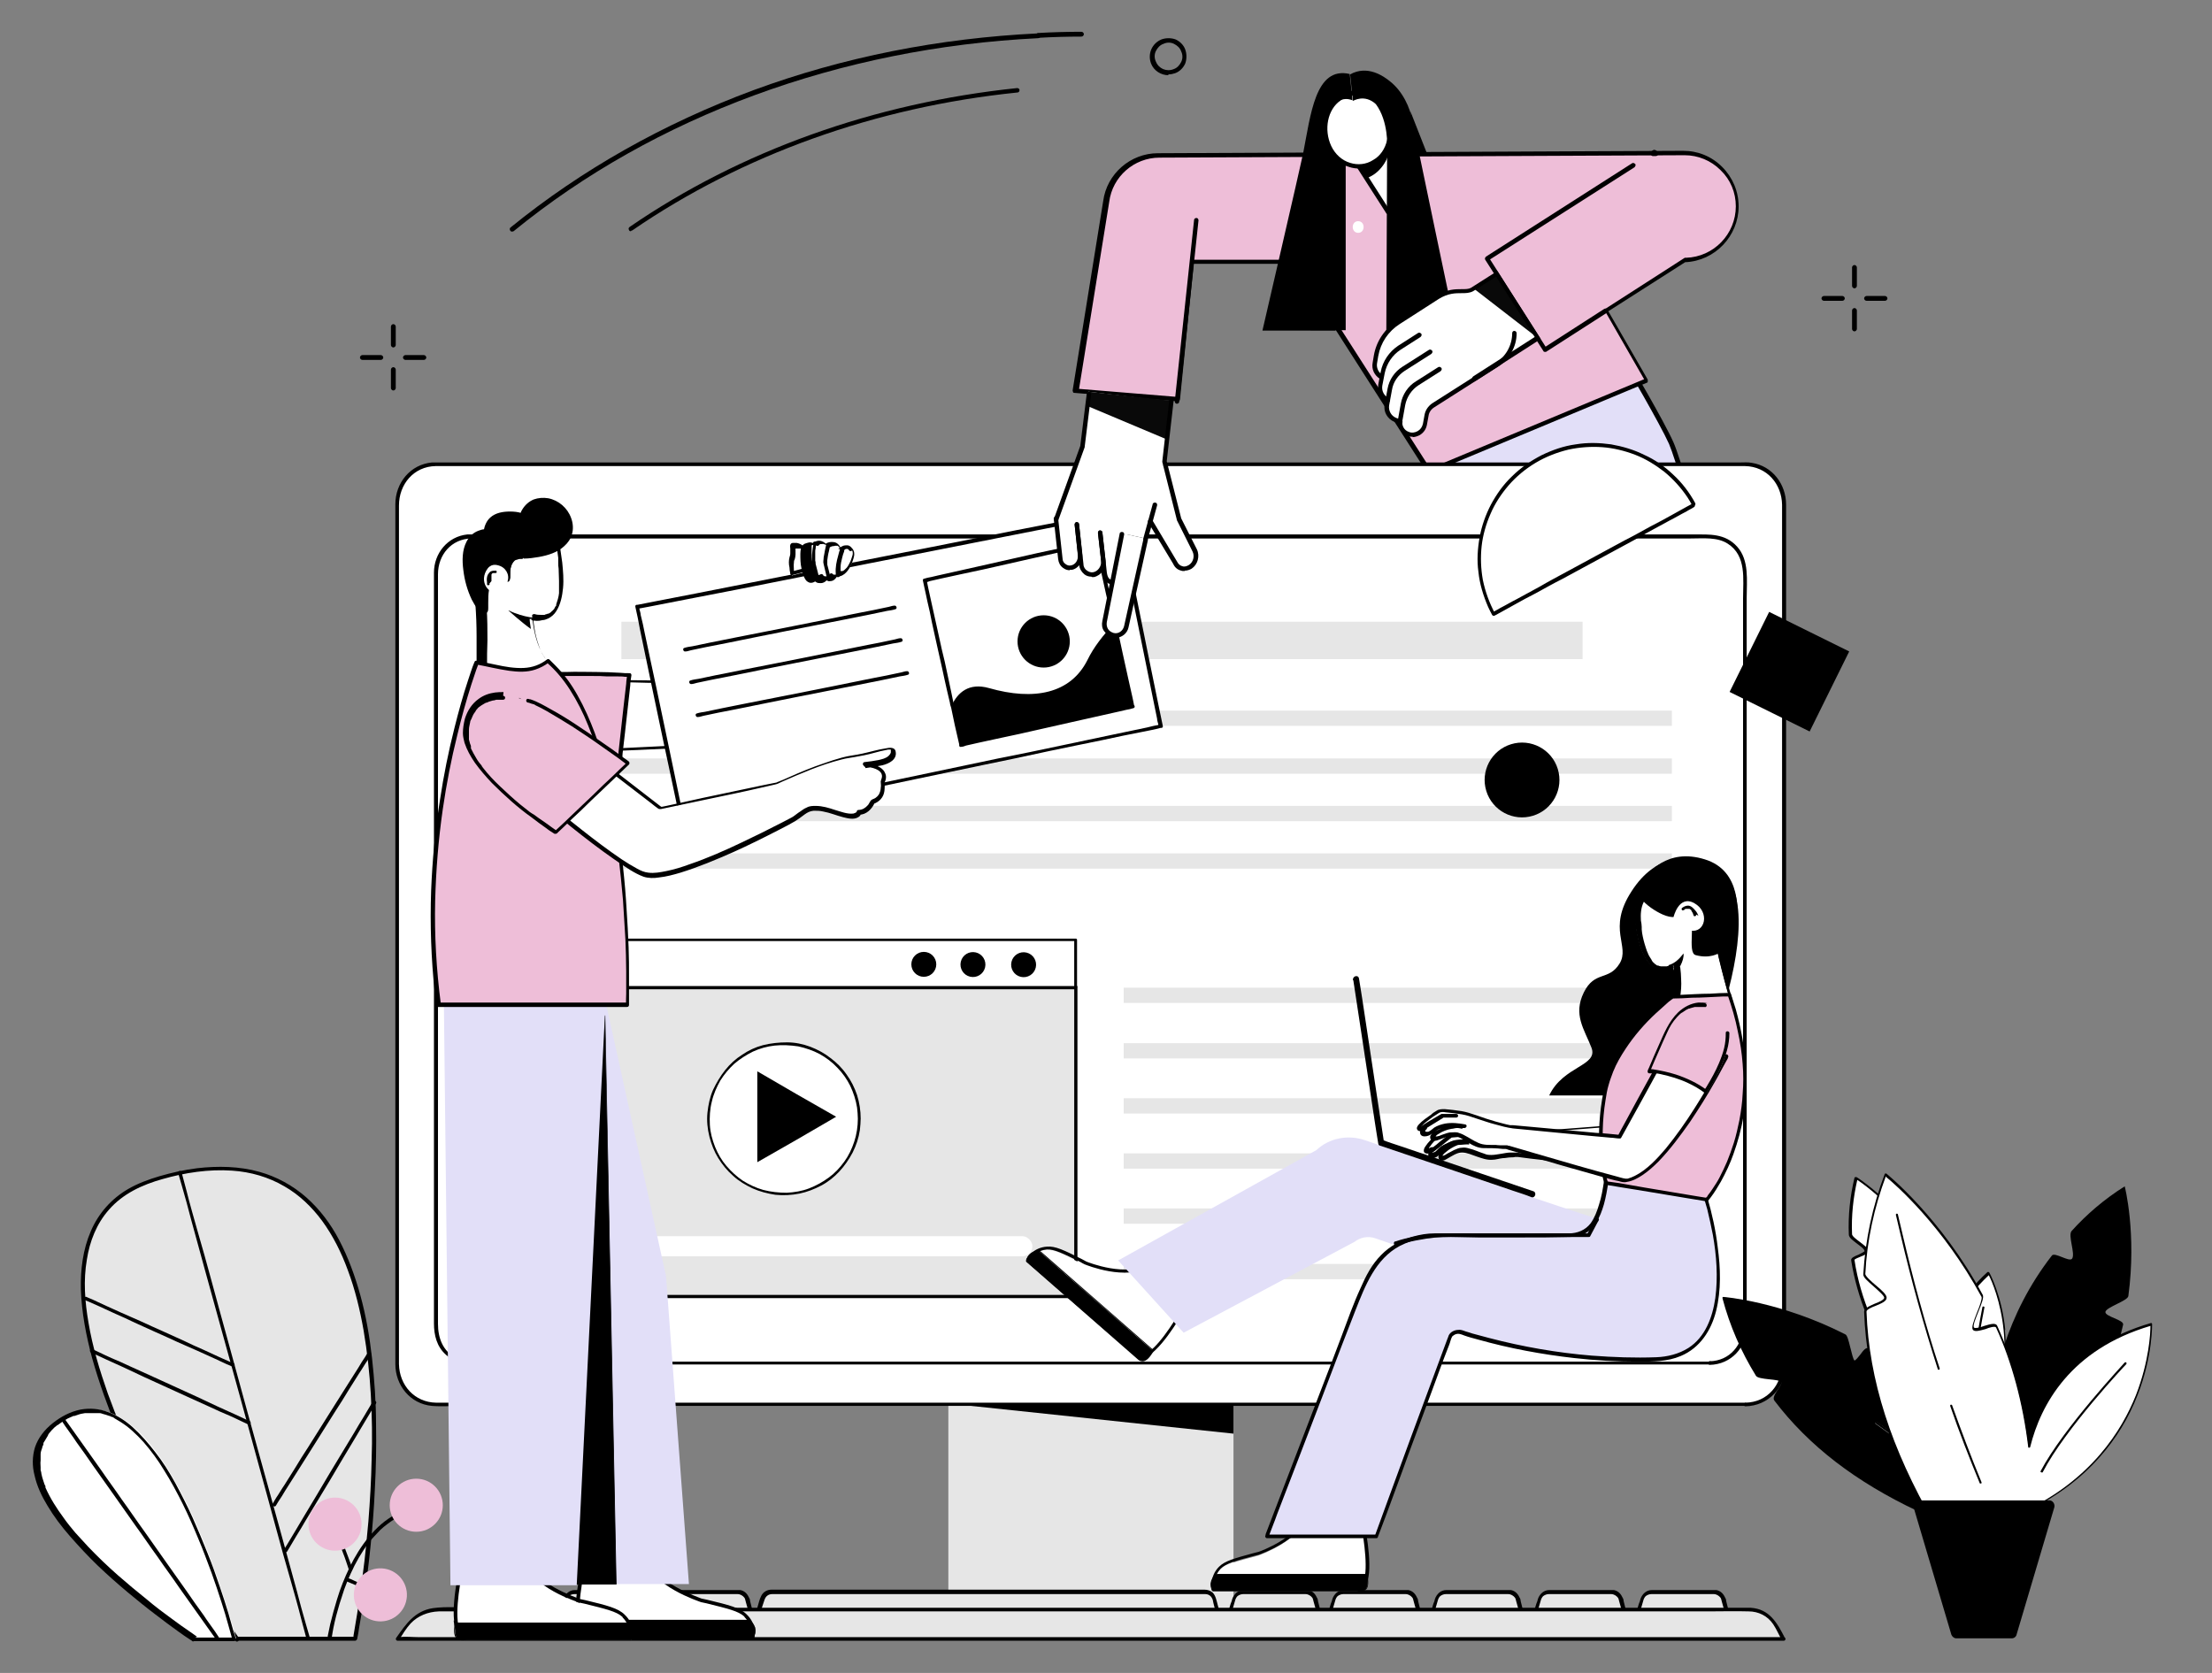 <svg xmlns="http://www.w3.org/2000/svg" id="OBJECTS" viewBox="0 0 550 416"><rect x="0" y="0" width="550" height="416" fill="#808080" stroke="none"/><defs><style>      .st0 {        fill: #fff;      }      .st1 {        fill: #eebed8;      }      .st2 {        fill: #090909;      }      .st3 {        fill: #e2dff8;      }      .st4 {        stroke: #000;        stroke-miterlimit: 10;        stroke-width: .8px;      }      .st4, .st5 {        fill: #e6e6e6;      }    </style></defs><g><g><g><polygon class="st3" points="372.4 104.5 379.2 128.5 421.4 128.5 416.3 111.8 416.3 111.8 404.3 90.1 372.4 104.5"></polygon><path d="M421.4,129.6c-.2,0-.5-.2-.5-.4,0-.2-4.4-15.3-5.9-18.8-2.3-5.1-10.9-19.8-11-19.9-.2-.3,0-.6.2-.8.3-.2.6,0,.8.2.4.6,8.8,14.9,11.1,20.1,1.6,3.6,5.8,18.3,6,19,0,.3,0,.6-.4.7,0,0-.1,0-.2,0Z"></path><polygon class="st3" points="403.6 128.5 392.2 96.2 360.1 108.7 360.3 128.5 403.6 128.5"></polygon></g><g><path class="st1" d="M432.1,51.3c0,7.2-5.7,13.1-12.9,13.3l-19.6,12.6,10,17.4-54.2,22.6-33.3-52.1h-25.6c0,.1-3.4,34.2-3.4,34.2l-25.6-2.1,7.6-47.1c.9-6.4,6.4-11.4,13.1-11.4l122.7-.6h.9s7.1,0,7.1,0c7.3,0,13.3,5.9,13.3,13.2Z"></path><path d="M355.3,117.8c-.2,0-.4,0-.5-.3l-33.2-51.9h-24.8c0,.1-3.4,33.7-3.4,33.7,0,.3-.3.5-.6.5l-25.6-2.1c-.2,0-.3,0-.4-.2,0-.1-.1-.3-.1-.4l7.6-47.1c.9-6.8,6.8-11.9,13.6-11.9l130.6-.6s0,0,0,0c3.7,0,7.1,1.4,9.7,4,2.6,2.6,4.1,6.1,4.1,9.8,0,7.4-5.9,13.6-13.3,13.9l-19.1,12.2,9.8,17c0,.1,0,.3,0,.5,0,.2-.2.3-.3.3l-54.2,22.6c0,0-.1,0-.2,0ZM322,64.5c.2,0,.4,0,.5.3l33.1,51.7,53.2-22.2-9.7-16.9c-.1-.3,0-.6.2-.7l19.6-12.6c0,0,.2,0,.3,0,6.9-.2,12.4-5.9,12.4-12.8,0-3.4-1.3-6.6-3.8-9-2.4-2.4-5.6-3.7-8.9-3.7s0,0,0,0l-130.6.6c-6.3,0-11.7,4.7-12.5,11l-7.5,46.5,24.4,2,3.4-33.6c0-.3.3-.5.6-.5h25.6c0-.1,0-.1,0-.1Z"></path></g><g><polygon points="325.8 82.1 334.6 82.1 334.6 33.8 327.6 26.7 325.8 82.1"></polygon><g><polygon class="st0" points="350.8 43.3 345.1 52.7 335.3 37.4 343.7 32 350.8 43.3"></polygon><path d="M345.1,53.2c-.2,0-.4,0-.5-.3l-9.8-15.3c0-.1-.1-.3,0-.4,0-.1.1-.3.2-.3l8.4-5.3c.3-.2.6,0,.8.2l7.2,11.2c.1.2.1.4,0,.6l-5.8,9.4c0,.2-.3.3-.5.3h0ZM336.1,37.5l9,14.1,5.1-8.4-6.7-10.5-7.4,4.7Z"></path></g><path d="M345.7,35.2l-2-3.2-8.4,5.3,4.5,7c.9-.3,2.5-1.1,3.8-2.8,2.1-2.6,2.1-5.6,2.1-6.4Z"></path><g><path class="st0" d="M344.3,27.2c2.7,4.2,1.8,10.5-2.6,13-3.9,2.3-9.1.8-11.2-3.8-2-4.2-1.1-9.5,2.4-12,3.8-2.6,8.6-1.5,11.4,2.7Z"></path><path d="M337.9,41.9c-.8,0-1.6-.1-2.5-.4-2.4-.7-4.3-2.4-5.4-4.8-2.2-4.6-1-10.2,2.6-12.7,1.9-1.3,4.1-1.8,6.3-1.3,2.4.5,4.4,2,5.9,4.2,1.5,2.3,2,5.4,1.3,8.1-.6,2.5-2,4.5-4.1,5.7-1.3.8-2.7,1.1-4.2,1.1ZM337.3,23.7c-1.4,0-2.8.4-4,1.3-3.2,2.2-4.2,7.2-2.3,11.3,1,2.1,2.7,3.6,4.7,4.2,1.9.6,4,.4,5.7-.7,1.8-1,3-2.8,3.5-5,.6-2.5.2-5.2-1.2-7.3-1.3-2-3.1-3.3-5.2-3.7-.5,0-.9-.1-1.4-.1Z"></path></g><path class="st0" d="M341.7,34.3c-.3,1-.8,1.9-1.7,2.6-2,1.6-4.7,1.4-6.5-.2l8.3-2.4Z"></path><path d="M336.4,25s-12.8-6.9-6.9,38.6l2.6,18.6h-18.2s9.4-40.6,10.1-44c1.9-9.6,3-21.8,11.6-19.8l.7,6.6Z"></path><path d="M344.6,82.3h17.5s-10.1-48-10.8-51.9c-.7-3.8-2.6-7.7-5.6-10.1-1.7-1.4-5.7-4.2-10-1.8l.7,6.6s2.9-1.8,5.7.8c3.2,4.3,2.8,10.7,2.8,10.7l-.2,45.7Z"></path><polygon points="350.7 27.7 354.9 38.4 351.7 38.4 350.7 27.7"></polygon></g></g><g><g><g><polygon class="st0" points="411.7 38.1 410.8 38.1 411.4 37.7 411.7 38.1"></polygon><path d="M410.8,38.7c-.2,0-.5-.2-.5-.4,0-.2,0-.5.2-.6l.6-.4c.1,0,.3-.1.4,0,.1,0,.3.1.4.2l.3.4c.1.2.1.4,0,.6,0,.2-.3.3-.5.3h-.9s0,0,0,0Z"></path></g><path d="M384.2,87.5c-.2,0-.4,0-.5-.3l-14.4-22.6c-.2-.3,0-.6.2-.8l36.3-23.2c.3-.2.6,0,.8.2s0,.6-.2.8l-35.9,22.9,13.8,21.7,14.6-9.4c.3-.2.6,0,.8.2.2.3,0,.6-.2.8l-15.1,9.7c0,0-.2,0-.3,0Z"></path></g><g><path class="st0" d="M366,72.1c-1.8,1.1-4.4-.7-8.5,1.9l-9.8,6.3c-2.9,1.9-4.9,4.8-5.5,8.2l-.3,1.8c-.2,1.4.4,2.7,1.5,3.5h0s-.4,2-.4,2c-.3,1.5.5,3,1.9,3.7l-.2,1.2c-.3,1.6.6,3.1,2.1,3.7l1.3.5c0,1.3.7,2.5,1.9,3,1.8.7,3.9-.4,4.2-2.4l.4-2.2c.2-1,.8-2,1.7-2.5l10.3-6.6,5.4-3.5,10.3-6.6-10.2-16-6.1,3.9Z"></path><polygon class="st2" points="366.5 71.8 382.4 84.1 372.2 68.1 366.5 71.8"></polygon><g><path d="M345.1,99.9c0,0-.2,0-.2,0-1.6-.7-2.5-2.5-2.2-4.3l.6-3.1c.5-2.7,2.1-5,4.3-6.5l5-3.2c.3-.2.6,0,.8.2.2.3,0,.6-.2.8l-5,3.2c-2,1.3-3.4,3.4-3.9,5.8l-.6,3.1c-.2,1.3.4,2.5,1.6,3.1.3.1.4.5.3.7,0,.2-.3.3-.5.3Z"></path><path d="M348.2,105.4c0,0-.1,0-.2,0l-1.3-.5c-1.7-.7-2.8-2.5-2.4-4.4l.7-3.8c.4-2.3,1.8-4.3,3.7-5.5l6.6-4.2c.3-.2.6,0,.8.2.2.3,0,.6-.2.8l-6.6,4.2c-1.7,1.1-2.9,2.8-3.2,4.8l-.7,3.8c-.2,1.3.5,2.6,1.7,3.1l1.3.5c.3.1.4.4.3.7,0,.2-.3.4-.5.4Z"></path><path d="M366.6,94.7c-.2,0-.4,0-.5-.3-.2-.3,0-.6.2-.8l15.3-9.8-9.6-15-5.7,3.6c-.9.5-1.9.5-2.9.5-1.5,0-3.3,0-5.6,1.4l-9.8,6.3c-2.8,1.8-4.7,4.6-5.3,7.9l-.3,1.8c-.2,1.1.3,2.3,1.3,2.9.3.2.3.5.2.8-.2.3-.5.3-.8.2-1.4-.9-2.1-2.4-1.8-4l.3-1.8c.6-3.5,2.7-6.7,5.8-8.6l9.8-6.3c2.6-1.6,4.7-1.6,6.2-1.6,1,0,1.7,0,2.3-.3l6.6-4.2,10.8,16.9-16.2,10.4c0,0-.2,0-.3,0Z"></path><path d="M351.3,108.6c-.5,0-.9,0-1.4-.3-1.6-.6-2.6-2.3-2.3-4l.7-3.9c.4-2.3,1.8-4.4,3.8-5.6l5.5-3.5c.3-.2.6,0,.8.2.2.3,0,.6-.2.8l-5.5,3.5c-1.7,1.1-2.9,2.9-3.3,4.9l-.7,3.9c-.2,1.2.4,2.4,1.6,2.8.7.3,1.5.2,2.2-.2.7-.4,1.1-1,1.3-1.8l.4-2.2c.2-1.2.9-2.2,1.9-2.9l15.7-10c2.6-1.6,4.2-4.4,4.2-7.5,0-.3.3-.6.6-.5.3,0,.5.3.5.6,0,3.4-1.9,6.6-4.8,8.4l-15.7,10c-.8.5-1.3,1.3-1.4,2.1l-.4,2.2c-.2,1.1-.8,2-1.8,2.6-.6.3-1.2.5-1.8.5Z"></path></g></g></g></g><g><g><rect class="st5" x="235.8" y="321" width="70.9" height="86.6"></rect><polygon points="306.7 331 306.7 356.5 235.8 349 235.8 347.2 306.7 331"></polygon><g><g><path class="st5" d="M58.9,407.5s-70.5-99.1-20.3-114.3c77-23.3,49.6,114.3,49.6,114.3h-29.4Z"></path><path d="M59.4,407.3c-.8-1.1-1.6-2.3-2.4-3.5-2.1-3.1-4.1-6.2-6-9.3-2.8-4.5-5.5-9.1-8.1-13.7-3-5.4-5.9-10.9-8.6-16.5-2.8-5.8-5.3-11.7-7.5-17.8-2-5.7-3.8-11.6-4.8-17.6-.9-5.2-1.3-10.5-.4-15.7.7-4.5,2.4-8.9,5.5-12.4,3.5-4,8.3-6.2,13.3-7.6,5.6-1.6,11.5-2.5,17.3-2.1,4.6.3,9.1,1.6,13,3.9,3.7,2.1,6.9,5.2,9.4,8.6,2.7,3.7,4.8,7.9,6.4,12.3,1.8,4.8,3,9.8,3.9,14.9.9,5.3,1.5,10.7,1.8,16,.3,5.4.4,10.8.2,16.2-.1,5.1-.4,10.2-.8,15.3-.4,4.4-.8,8.8-1.4,13.2-.4,3.3-.9,6.5-1.4,9.8-.3,1.8-.6,3.6-.9,5.4,0,.2,0,.5-.1.7.2-.1.3-.2.5-.4h-29.4c-.6,0-.6,1,0,1h29.4c.2,0,.4-.2.5-.4.2-1,.4-2,.5-2.9.5-2.7.9-5.3,1.3-8,.6-4,1.1-7.9,1.5-11.9.5-4.8.9-9.7,1.1-14.5.3-5.4.4-10.7.3-16.1,0-5.5-.4-11-1-16.5-.6-5.3-1.5-10.5-2.9-15.6-1.3-4.7-3-9.4-5.3-13.8-2.1-4-4.8-7.6-8.2-10.6-3.3-2.9-7.3-5.1-11.6-6.3-5-1.4-10.3-1.5-15.5-.9-3.2.4-6.3,1.1-9.4,2-2.7.8-5.4,1.8-7.8,3.2-4.1,2.4-7.3,6-9.2,10.4-2,4.6-2.6,9.6-2.5,14.5.2,5.8,1.3,11.5,2.8,17.1,1.7,6.1,3.9,12.1,6.3,18,2.5,6,5.3,11.8,8.3,17.5,2.7,5.2,5.6,10.4,8.7,15.5,2.4,4,4.8,7.9,7.3,11.8,1.4,2.2,2.9,4.4,4.4,6.6.2.3.4.6.6.9.4.5,1.2,0,.9-.5Z"></path></g><path d="M44.3,291.7c.3,1,.6,2.1.9,3.1.8,2.8,1.6,5.6,2.3,8.4,1.1,4.1,2.3,8.3,3.4,12.4,1.4,5.1,2.8,10.1,4.2,15.2,1.5,5.5,3.1,11.1,4.6,16.6,1.5,5.6,3.1,11.2,4.6,16.8,1.4,5.2,2.9,10.4,4.3,15.7,1.2,4.4,2.4,8.8,3.7,13.2.9,3.2,1.8,6.3,2.6,9.5.4,1.5.8,3,1.2,4.5,0,0,0,.1,0,.2.2.6,1.1.3.9-.2-.3-1-.6-2.1-.9-3.1-.8-2.8-1.6-5.6-2.3-8.4-1.1-4.1-2.3-8.3-3.4-12.4-1.4-5.1-2.8-10.1-4.2-15.2-1.5-5.5-3.1-11.1-4.6-16.6-1.5-5.6-3.1-11.2-4.6-16.8-1.4-5.2-2.9-10.4-4.3-15.7-1.2-4.4-2.4-8.8-3.7-13.2-.9-3.2-1.8-6.3-2.6-9.5-.4-1.5-.8-3-1.2-4.5,0,0,0-.1,0-.2-.2-.6-1.1-.3-.9.2h0Z"></path><path d="M21.1,323.3c.3.1.7.3,1,.4.9.4,1.8.8,2.7,1.2,1.3.6,2.6,1.2,3.9,1.8,1.6.7,3.2,1.4,4.8,2.2,1.8.8,3.5,1.6,5.3,2.4,1.8.8,3.6,1.6,5.3,2.4,1.7.7,3.3,1.5,5,2.2,1.4.6,2.8,1.3,4.2,1.9,1,.5,2,.9,3,1.4.5.2,1,.4,1.4.6,0,0,0,0,0,0,.2.1.5,0,.6-.2.1-.2,0-.5-.2-.6-.3-.1-.7-.3-1-.4l-2.7-1.2c-1.3-.6-2.6-1.2-3.9-1.8-1.6-.7-3.2-1.4-4.8-2.2-1.8-.8-3.5-1.6-5.3-2.4-1.8-.8-3.6-1.6-5.3-2.4-1.7-.7-3.3-1.5-5-2.2-1.4-.6-2.8-1.3-4.2-1.9-1-.5-2-.9-3-1.4-.5-.2-1-.4-1.4-.6,0,0,0,0,0,0-.2-.1-.5,0-.6.2-.1.2,0,.5.2.6h0Z"></path><path d="M22.6,336.3c.4.2.7.3,1.1.5.9.4,1.9.9,2.8,1.3,1.4.6,2.8,1.3,4.2,1.9,1.7.8,3.4,1.6,5.1,2.4,1.9.9,3.8,1.7,5.7,2.6,1.9.9,3.8,1.7,5.7,2.6,1.8.8,3.5,1.6,5.3,2.4,1.5.7,3,1.4,4.5,2,1.1.5,2.2,1,3.2,1.5.5.2,1,.5,1.5.7,0,0,0,0,0,0,.2.1.5,0,.6-.2.1-.2,0-.5-.2-.6-.4-.2-.7-.3-1.1-.5-.9-.4-1.9-.9-2.8-1.3-1.4-.6-2.8-1.3-4.2-1.9-1.7-.8-3.4-1.6-5.1-2.4-1.9-.9-3.8-1.7-5.7-2.6-1.9-.9-3.8-1.7-5.7-2.6-1.8-.8-3.5-1.6-5.3-2.4-1.5-.7-3-1.4-4.5-2-1.1-.5-2.2-1-3.2-1.5-.5-.2-1-.5-1.5-.7,0,0,0,0,0,0-.2-.1-.5,0-.6.2-.1.2,0,.5.2.6h0Z"></path><path d="M91.4,336.4c-.2.3-.4.7-.6,1-.6.9-1.2,1.8-1.7,2.7-.9,1.4-1.7,2.7-2.6,4.1l-3.1,4.9c-1.1,1.8-2.3,3.6-3.4,5.4-1.1,1.8-2.3,3.6-3.4,5.4-1.1,1.7-2.2,3.4-3.2,5.1-.9,1.4-1.8,2.9-2.7,4.3-.7,1-1.3,2.1-2,3.1-.3.5-.6,1-.9,1.5,0,0,0,0,0,0-.3.5.5,1,.8.5.2-.3.4-.7.6-1,.6-.9,1.2-1.8,1.7-2.7.9-1.4,1.7-2.7,2.6-4.1l3.1-4.9c1.1-1.8,2.3-3.6,3.4-5.4,1.1-1.8,2.3-3.6,3.4-5.4,1.1-1.7,2.2-3.4,3.2-5.1.9-1.4,1.8-2.9,2.7-4.3.7-1,1.3-2.1,2-3.1.3-.5.6-1,.9-1.5,0,0,0,0,0,0,.3-.5-.5-1-.8-.5h0Z"></path><path d="M92.7,348.5c-.2.3-.4.7-.6,1-.5.9-1.1,1.8-1.6,2.7-.8,1.3-1.6,2.6-2.4,4-1,1.6-1.9,3.2-2.9,4.8-1.1,1.8-2.1,3.5-3.2,5.3-1.1,1.8-2.1,3.6-3.2,5.4-1,1.7-2,3.3-3,5-.8,1.4-1.7,2.8-2.5,4.2-.6,1-1.2,2-1.8,3-.3.5-.6,1-.9,1.4,0,0,0,0,0,0-.3.5.5,1,.8.5.2-.3.4-.7.6-1,.5-.9,1.1-1.8,1.6-2.7.8-1.3,1.6-2.6,2.4-4,1-1.6,1.9-3.2,2.9-4.8,1.1-1.8,2.1-3.5,3.2-5.3,1.1-1.8,2.1-3.6,3.2-5.4,1-1.7,2-3.3,3-5,.8-1.4,1.7-2.8,2.5-4.2.6-1,1.2-2,1.8-3,.3-.5.6-1,.9-1.4,0,0,0,0,0,0,.3-.5-.5-1-.8-.5h0Z"></path></g><g><rect class="st0" x="98.8" y="115.5" width="344.8" height="233.8" rx="9.6" ry="9.6"></rect><path d="M434,348.8H115.6c-2.4,0-4.8,0-7.2,0-5.3-.1-9.1-4.3-9.2-9.6,0-1.4,0-2.9,0-4.3v-195.6c0-4.5,0-9.1,0-13.6,0-5.3,3.7-9.7,9.1-9.8.6,0,1.2,0,1.8,0h321.9c.6,0,1.3,0,1.9,0,5.4.1,9.1,4.4,9.2,9.6,0,4.4,0,8.7,0,13.1v195.9c0,1.5,0,3,0,4.5,0,5.3-3.6,9.7-9.1,9.8-.6,0-.6.9,0,.9,5.7-.1,10-4.7,10.1-10.4,0-1.4,0-2.7,0-4.1v-196.6c0-4.4,0-8.8,0-13.1,0-5.1-3.4-9.6-8.5-10.4-1-.2-2-.1-3-.1H109.9c-.8,0-1.7,0-2.5,0-5.4.5-9.1,5.1-9.1,10.4,0,4.3,0,8.6,0,12.8v196.7c0,1.4,0,2.8,0,4.3,0,5.3,3.7,9.9,9.1,10.4,2.4.2,4.9,0,7.2,0h319.3c.6,0,.6-.9,0-.9Z"></path></g><g><rect class="st0" x="108.4" y="133.5" width="325.5" height="205.6" rx="8.8" ry="8.8"></rect><path d="M425.2,338.6H118.2c-1.7,0-3.3-.1-4.8-.9-3.3-1.7-4.5-5-4.5-8.5v-173.4c0-4.3,0-8.7,0-13,0-4.8,3.3-8.8,8.3-8.9.5,0,1,0,1.5,0h301.7c3.1,0,6.6-.4,9.2,1.3,4.7,3,3.8,8.8,3.8,13.6v176.5c0,1.4,0,2.9,0,4.3,0,4.8-3.3,8.8-8.3,8.9-.6,0-.6.9,0,.9,5.3-.1,9.2-4.3,9.2-9.5,0-1.3,0-2.6,0-3.9v-177.3c0-4.3.7-9.4-2.4-12.8-3-3.3-6.9-3-10.8-3H118.5c-.8,0-1.5,0-2.3,0-4.9.5-8.3,4.7-8.3,9.5,0,4.1,0,8.2,0,12.2v174.5c0,2.9.7,5.8,3,7.8,1.9,1.8,4.4,2.4,6.9,2.4h307.3c.6,0,.6-.9,0-.9Z"></path></g><g><path class="st5" d="M134.5,405.6h-18.4c-1.6,0-2.7-1.5-2.3-3.1l1.5-5c.3-1,1.2-1.7,2.3-1.7h15.5c1.1,0,2,.7,2.3,1.8l1.3,5c.4,1.5-.7,3-2.3,3Z"></path><path d="M134.5,405.2h-18.2c-.2,0-.5,0-.7,0-.7-.2-1.2-.8-1.3-1.6,0-.4,0-.7.2-1.1.1-.5.3-.9.4-1.4.3-1,.6-2,.9-3.1.1-.4.3-.8.6-1.1.4-.3.9-.5,1.4-.5.5,0,1,0,1.4,0h12.9c.4,0,.8,0,1.2,0,.7,0,1.3.4,1.7.9.2.3.2.6.3.9.3,1.1.6,2.2.9,3.2.1.4.2.8.3,1.1.1.5.1,1-.1,1.5-.3.7-1,1.1-1.7,1.1-.6,0-.6.9,0,.9,1,0,1.9-.5,2.4-1.3.5-.7.6-1.5.4-2.3-.2-.9-.5-1.8-.7-2.7-.1-.5-.3-1.1-.4-1.6,0-.3-.1-.6-.3-.9-.4-.9-1.1-1.6-2.1-1.8-.3,0-.5,0-.8,0h-14.8c-.2,0-.3,0-.5,0-.6,0-1.2.2-1.7.6-.5.4-.9,1-1.1,1.6-.1.4-.2.8-.4,1.2-.3,1.1-.7,2.2-1,3.3-.1.4-.2.8-.2,1.2,0,.9.5,1.8,1.3,2.3.6.4,1.3.5,2.1.5h17.9c.6,0,.6-.9,0-.9Z"></path></g><g><path class="st5" d="M159.5,405.6h-18.4c-1.6,0-2.7-1.5-2.3-3.1l1.5-5c.3-1,1.2-1.7,2.3-1.7h15.5c1.1,0,2,.7,2.3,1.8l1.3,5c.4,1.5-.7,3-2.3,3Z"></path><path d="M159.5,405.2h-18.2c-.2,0-.5,0-.7,0-.7-.2-1.2-.8-1.3-1.6,0-.4,0-.7.2-1.1.1-.5.3-.9.4-1.4.3-1,.6-2,.9-3.1.1-.4.3-.8.6-1.1.4-.3.9-.5,1.4-.5.5,0,1,0,1.4,0h12.9c.4,0,.8,0,1.2,0,.7,0,1.3.4,1.7.9.2.3.2.6.3.9.3,1.1.6,2.2.9,3.2.1.4.2.8.3,1.1.1.5.1,1-.1,1.5-.3.7-1,1.1-1.7,1.1-.6,0-.6.9,0,.9,1,0,1.9-.5,2.4-1.3.5-.7.6-1.5.4-2.3-.2-.9-.5-1.8-.7-2.7-.1-.5-.3-1.1-.4-1.6,0-.3-.1-.6-.3-.9-.4-.9-1.1-1.6-2.1-1.8-.3,0-.5,0-.8,0h-14.8c-.2,0-.3,0-.5,0-.6,0-1.2.2-1.7.6-.5.4-.9,1-1.1,1.6-.1.4-.2.8-.4,1.2-.3,1.1-.7,2.2-1,3.3-.1.4-.2.8-.2,1.2,0,.9.5,1.8,1.3,2.3.6.4,1.3.5,2.1.5h17.9c.6,0,.6-.9,0-.9Z"></path></g><g><path class="st5" d="M184.6,405.6h-18.4c-1.6,0-2.7-1.5-2.3-3.1l1.5-5c.3-1,1.2-1.7,2.3-1.7h15.5c1.1,0,2,.7,2.3,1.8l1.3,5c.4,1.5-.7,3-2.3,3Z"></path><path d="M184.6,405.2h-18.2c-.2,0-.5,0-.7,0-.7-.2-1.2-.8-1.3-1.6,0-.4,0-.7.2-1.1.1-.5.3-.9.4-1.4.3-1,.6-2,.9-3.1.1-.4.3-.8.6-1.1.4-.3.9-.5,1.4-.5.5,0,1,0,1.4,0h12.9c.4,0,.8,0,1.2,0,.7,0,1.3.4,1.7.9.2.3.2.6.3.9.3,1.1.6,2.2.9,3.2.1.4.2.8.3,1.1.1.5.1,1-.1,1.5-.3.7-1,1.1-1.7,1.1-.6,0-.6.9,0,.9,1,0,1.9-.5,2.4-1.3.5-.7.6-1.5.4-2.3-.2-.9-.5-1.8-.7-2.7-.1-.5-.3-1.1-.4-1.6,0-.3-.1-.6-.3-.9-.4-.9-1.1-1.6-2.1-1.8-.3,0-.5,0-.8,0h-14.8c-.2,0-.3,0-.5,0-.6,0-1.2.2-1.7.6-.5.4-.9,1-1.1,1.6-.1.4-.2.8-.4,1.2-.3,1.1-.7,2.2-1,3.3-.1.4-.2.8-.2,1.2,0,.9.5,1.8,1.3,2.3.6.4,1.3.5,2.1.5h17.9c.6,0,.6-.9,0-.9Z"></path></g><g><path class="st5" d="M325.8,405.6h-18.4c-1.6,0-2.7-1.5-2.3-3.1l1.5-5c.3-1,1.2-1.7,2.3-1.7h15.5c1.1,0,2,.7,2.3,1.8l1.3,5c.4,1.5-.7,3-2.3,3Z"></path><path d="M325.8,405.2h-18.2c-.2,0-.5,0-.7,0-.7-.2-1.2-.8-1.3-1.6,0-.4,0-.7.2-1.1.1-.5.3-.9.4-1.4.3-1,.6-2,.9-3.1.1-.4.3-.8.6-1.1.4-.3.9-.5,1.4-.5.5,0,1,0,1.4,0h12.9c.4,0,.8,0,1.2,0,.7,0,1.3.4,1.7.9.2.3.2.6.3.9.3,1.1.6,2.2.9,3.2.1.4.2.8.3,1.1.1.5.1,1-.1,1.5-.3.7-1,1.1-1.7,1.1-.6,0-.6.9,0,.9,1,0,1.9-.5,2.4-1.3.5-.7.6-1.5.4-2.3-.2-.9-.5-1.8-.7-2.7-.1-.5-.3-1.1-.4-1.6,0-.3-.1-.6-.3-.9-.4-.9-1.1-1.6-2.1-1.8-.3,0-.5,0-.8,0h-14.8c-.2,0-.3,0-.5,0-.6,0-1.2.2-1.7.6-.5.4-.9,1-1.1,1.6-.1.4-.2.8-.4,1.2-.3,1.1-.7,2.2-1,3.3-.1.4-.2.8-.2,1.2,0,.9.5,1.8,1.3,2.3.6.4,1.3.5,2.1.5h17.9c.6,0,.6-.9,0-.9Z"></path></g><g><path class="st5" d="M350.7,405.6h-18.4c-1.6,0-2.7-1.5-2.3-3.1l1.5-5c.3-1,1.2-1.7,2.3-1.7h15.5c1.1,0,2,.7,2.3,1.8l1.3,5c.4,1.5-.7,3-2.3,3Z"></path><path d="M350.7,405.2h-18.2c-.2,0-.5,0-.7,0-.7-.2-1.2-.8-1.3-1.6,0-.4,0-.7.2-1.1.1-.5.3-.9.4-1.4.3-1,.6-2,.9-3.1.1-.4.3-.8.6-1.1.4-.3.9-.5,1.4-.5.5,0,1,0,1.4,0h12.9c.4,0,.8,0,1.2,0,.7,0,1.3.4,1.7.9.2.3.2.6.3.9.3,1.1.6,2.2.9,3.2.1.4.2.8.3,1.1.1.5.1,1-.1,1.5-.3.7-1,1.1-1.7,1.1-.6,0-.6.9,0,.9,1,0,1.9-.5,2.4-1.3.5-.7.6-1.5.4-2.3-.2-.9-.5-1.8-.7-2.7-.1-.5-.3-1.1-.4-1.6,0-.3-.1-.6-.3-.9-.4-.9-1.1-1.6-2.1-1.8-.3,0-.5,0-.8,0h-14.8c-.2,0-.3,0-.5,0-.6,0-1.2.2-1.7.6-.5.4-.9,1-1.1,1.6-.1.4-.2.8-.4,1.2-.3,1.1-.7,2.2-1,3.3-.1.4-.2.8-.2,1.2,0,.9.5,1.8,1.3,2.3.6.4,1.3.5,2.1.5h17.9c.6,0,.6-.9,0-.9Z"></path></g><g><path class="st5" d="M376.2,405.6h-18.4c-1.6,0-2.7-1.5-2.3-3.1l1.5-5c.3-1,1.2-1.7,2.3-1.7h15.5c1.1,0,2,.7,2.3,1.8l1.3,5c.4,1.5-.7,3-2.3,3Z"></path><path d="M376.2,405.2h-18.2c-.2,0-.5,0-.7,0-.7-.2-1.2-.8-1.3-1.6,0-.4,0-.7.2-1.1.1-.5.3-.9.4-1.4.3-1,.6-2,.9-3.1.1-.4.3-.8.6-1.1.4-.3.9-.5,1.4-.5.5,0,1,0,1.4,0h12.9c.4,0,.8,0,1.2,0,.7,0,1.3.4,1.7.9.2.3.2.6.3.9.3,1.1.6,2.2.9,3.2.1.4.2.8.3,1.1.1.5.1,1-.1,1.5-.3.7-1,1.1-1.7,1.1-.6,0-.6.9,0,.9,1,0,1.9-.5,2.4-1.3.5-.7.6-1.5.4-2.3-.2-.9-.5-1.8-.7-2.7-.1-.5-.3-1.1-.4-1.6,0-.3-.1-.6-.3-.9-.4-.9-1.1-1.6-2.1-1.8-.3,0-.5,0-.8,0h-14.8c-.2,0-.3,0-.5,0-.6,0-1.2.2-1.7.6-.5.4-.9,1-1.1,1.6-.1.4-.2.8-.4,1.2-.3,1.1-.7,2.2-1,3.3-.1.4-.2.8-.2,1.2,0,.9.5,1.8,1.3,2.3.6.4,1.3.5,2.1.5h17.9c.6,0,.6-.9,0-.9Z"></path></g><g><path class="st5" d="M401.8,405.6h-18.4c-1.6,0-2.7-1.5-2.3-3.1l1.5-5c.3-1,1.2-1.7,2.3-1.7h15.5c1.1,0,2,.7,2.3,1.8l1.3,5c.4,1.5-.7,3-2.3,3Z"></path><path d="M401.8,405.2h-18.2c-.2,0-.5,0-.7,0-.7-.2-1.2-.8-1.3-1.6,0-.4,0-.7.2-1.1.1-.5.3-.9.4-1.4.3-1,.6-2,.9-3.1.1-.4.3-.8.6-1.1.4-.3.9-.5,1.4-.5.5,0,1,0,1.4,0h12.9c.4,0,.8,0,1.2,0,.7,0,1.3.4,1.7.9.2.3.2.6.3.9.3,1.1.6,2.2.9,3.2.1.4.2.8.3,1.1.1.5.1,1-.1,1.5-.3.7-1,1.1-1.7,1.1-.6,0-.6.9,0,.9,1,0,1.9-.5,2.4-1.3.5-.7.6-1.5.4-2.3-.2-.9-.5-1.8-.7-2.7-.1-.5-.3-1.1-.4-1.6,0-.3-.1-.6-.3-.9-.4-.9-1.1-1.6-2.1-1.8-.3,0-.5,0-.8,0h-14.8c-.2,0-.3,0-.5,0-.6,0-1.2.2-1.7.6-.5.4-.9,1-1.1,1.6-.1.4-.2.8-.4,1.2-.3,1.1-.7,2.2-1,3.3-.1.4-.2.8-.2,1.2,0,.9.5,1.8,1.3,2.3.6.4,1.3.5,2.1.5h17.9c.6,0,.6-.9,0-.9Z"></path></g><g><path class="st5" d="M427.3,405.6h-18.4c-1.6,0-2.7-1.5-2.3-3.1l1.5-5c.3-1,1.2-1.7,2.3-1.7h15.5c1.1,0,2,.7,2.3,1.8l1.3,5c.4,1.5-.7,3-2.3,3Z"></path><path d="M427.3,405.2h-18.2c-.2,0-.5,0-.7,0-.7-.2-1.2-.8-1.3-1.6,0-.4,0-.7.2-1.1.1-.5.3-.9.4-1.4.3-1,.6-2,.9-3.1.1-.4.3-.8.6-1.1.4-.3.9-.5,1.4-.5.5,0,1,0,1.4,0h12.9c.4,0,.8,0,1.2,0,.7,0,1.3.4,1.7.9.2.3.2.6.3.9.3,1.1.6,2.2.9,3.2.1.4.2.8.3,1.1.1.5.1,1-.1,1.5-.3.7-1,1.1-1.7,1.1-.6,0-.6.9,0,.9,1,0,1.9-.5,2.4-1.3.5-.7.6-1.5.4-2.3-.2-.9-.5-1.8-.7-2.7-.1-.5-.3-1.1-.4-1.6,0-.3-.1-.6-.3-.9-.4-.9-1.1-1.6-2.1-1.8-.3,0-.5,0-.8,0h-14.8c-.2,0-.3,0-.5,0-.6,0-1.2.2-1.7.6-.5.4-.9,1-1.1,1.6-.1.4-.2.8-.4,1.2-.3,1.1-.7,2.2-1,3.3-.1.4-.2.8-.2,1.2,0,.9.5,1.8,1.3,2.3.6.4,1.3.5,2.1.5h17.9c.6,0,.6-.9,0-.9Z"></path></g><g><path class="st5" d="M301,405.6h-110.7c-1.6,0-2.7-1.5-2.3-3.1l1.5-5c.3-1,1.2-1.7,2.3-1.7h107.8c1.1,0,2,.7,2.3,1.8l1.3,5c.4,1.5-.7,3-2.3,3Z"></path><path d="M301,405.2h-109.1c-.5,0-.9,0-1.4,0-.7,0-1.4-.3-1.7-.9-.6-1,0-2.3.3-3.3.3-1.1.6-2.1,1-3.2.3-.9,1-1.4,1.9-1.4.4,0,.9,0,1.3,0h106.1c0,0,.2,0,.3,0,.7,0,1.4.4,1.7,1.1.2.3.2.8.3,1.1.3,1.2.6,2.4,1,3.6,0,.4.2.7.2,1.1,0,1-.9,1.8-1.9,1.8-.6,0-.6,1,0,.9,1.9,0,3.2-1.8,2.7-3.6-.3-1.1-.6-2.1-.9-3.2-.3-1.1-.5-2.4-1.3-3.2-.6-.5-1.3-.7-2-.7-1.5,0-3,0-4.5,0h-98.9c-1.4,0-2.8,0-4.3,0-1,0-2,.5-2.5,1.5-.5.9-.7,2.1-1,3-.3,1-.7,2-.9,3-.2,1.7,1.2,3.1,2.8,3.1,1.2,0,2.4,0,3.6,0h107c.6,0,.6-.9,0-.9Z"></path></g><g><path class="st5" d="M443.5,407.5H98.8l2-3c1.9-2.7,5-4.3,8.3-4.3h325.7c2.9,0,5.6,1.6,7,4.2l1.6,3.1Z"></path><path d="M443.5,407.1H104c-1.5,0-3.1-.2-4.6,0-.2,0-.4,0-.6,0,.1.2.3.5.4.7.9-1.4,1.8-2.9,2.9-4.1,1.8-1.9,4.3-2.9,7-3,.3,0,.5,0,.8,0h314.8c3.4,0,6.7-.1,10.1,0,2.4,0,4.7,1.1,6.1,3.2.8,1.2,1.4,2.6,2.1,3.9.3.5,1.1,0,.8-.5-1.9-3.7-3.8-7.2-8.5-7.5-.4,0-.7,0-1.1,0-1.6,0-3.2,0-4.8,0H118.4c-3.5,0-7.3-.4-10.8.1-4.5.7-6.7,4-9.1,7.4-.2.3,0,.7.4.7h330.6c4.5,0,8.9,0,13.4,0,.2,0,.4,0,.6,0,.6,0,.6-.9,0-.9Z"></path></g><rect class="st5" x="279.4" y="245.6" width="142.3" height="3.8"></rect><rect class="st5" x="126" y="176.7" width="289.7" height="3.8"></rect><rect class="st5" x="126" y="188.6" width="289.7" height="3.8"></rect><rect class="st5" x="126" y="200.4" width="289.7" height="3.8"></rect><rect class="st5" x="126" y="212.2" width="289.7" height="3.8"></rect><rect class="st5" x="154.5" y="154.6" width="239" height="9.3"></rect><rect class="st5" x="279.4" y="259.4" width="142.3" height="3.8"></rect><rect class="st5" x="279.4" y="273.1" width="142.3" height="3.8"></rect><rect class="st5" x="279.4" y="286.8" width="142.3" height="3.8"></rect><rect class="st5" x="279.4" y="300.5" width="142.3" height="3.8"></rect><rect class="st5" x="279.4" y="314.3" width="142.3" height="3.8"></rect><g><rect class="st4" x="125.2" y="245.6" width="142.3" height="76.8"></rect><g><rect class="st0" x="125.2" y="233.8" width="142.3" height="11.8"></rect><path d="M267.5,245.2H127.3c-.6,0-1.3,0-1.9,0,0,0-.2,0-.2,0,.1.1.2.2.3.3v-11.8c-.1.1-.2.2-.3.3h140.1c.6,0,1.3,0,1.9,0,0,0,.2,0,.2,0-.1-.1-.2-.2-.3-.3v11.8c0,.4.7.4.7,0v-11.8c0-.2-.2-.3-.3-.3h-136.5c-1.8,0-3.7,0-5.5,0,0,0-.2,0-.2,0-.2,0-.3.2-.3.3v11.8c0,.2.2.3.3.3h136.5c1.8,0,3.7,0,5.5,0,0,0,.2,0,.2,0,.4,0,.4-.7,0-.7Z"></path></g><rect class="st0" x="137.3" y="307.4" width="119.4" height="5" rx="2.5" ry="2.5"></rect><g><circle class="st0" cx="194.9" cy="278.2" r="18.7"></circle><path d="M213.3,278.2c0,1.9-.3,3.9-.9,5.7-.6,1.8-1.4,3.5-2.5,5-1.1,1.5-2.3,2.8-3.8,3.9-1.5,1.1-3.1,2-4.9,2.7-1.8.7-3.7,1-5.6,1.1-1.9,0-3.9-.2-5.8-.7-1.8-.5-3.5-1.3-5.1-2.3-1.5-1-2.9-2.3-4.1-3.7-1.2-1.4-2.1-3-2.8-4.7-.7-1.8-1.2-3.6-1.3-5.5-.1-1.9,0-3.9.5-5.8.4-1.8,1.2-3.6,2.1-5.2,1-1.6,2.2-3,3.5-4.2,1.4-1.2,3-2.2,4.6-3,1.7-.8,3.6-1.3,5.4-1.5,1.9-.2,3.9-.1,5.9.2,1.8.4,3.6,1,5.3,1.9,1.6.9,3.1,2,4.4,3.4,1.3,1.3,2.4,2.9,3.2,4.5.8,1.7,1.4,3.5,1.7,5.4.1.9.2,1.9.2,2.8,0,.4.7.4.7,0,0-2-.3-4-.9-5.9-.6-1.8-1.5-3.6-2.6-5.1-1.1-1.6-2.5-3-4-4.1-1.5-1.2-3.2-2.1-5-2.8-1.9-.7-3.8-1.1-5.8-1.1-2,0-4,.2-6,.7-1.9.5-3.6,1.3-5.2,2.4-1.6,1-3,2.3-4.2,3.8-1.2,1.5-2.2,3.2-3,4.9-.8,1.8-1.2,3.8-1.4,5.7-.2,2,0,4,.5,6,.5,1.9,1.2,3.7,2.2,5.3,1,1.6,2.2,3.1,3.7,4.4,1.4,1.3,3.1,2.3,4.8,3.1,1.8.8,3.7,1.3,5.7,1.6,2,.2,4,.1,6-.3,1.9-.4,3.7-1.1,5.4-2,1.7-.9,3.2-2.1,4.5-3.5,1.3-1.4,2.4-3,3.3-4.7.9-1.8,1.5-3.6,1.8-5.6.1-1,.2-2,.2-2.9,0-.4-.7-.4-.7,0Z"></path></g><polygon points="198.1 272.1 207.9 277.7 198.1 283.4 188.3 289 188.3 277.7 188.3 266.4 198.1 272.1"></polygon><circle cx="229.7" cy="239.8" r="3.1"></circle><circle cx="241.9" cy="239.8" r="3.1" transform="translate(-47.1 420.1) rotate(-76.7)"></circle><circle cx="254.5" cy="239.8" r="3.1" transform="translate(-37.4 432.4) rotate(-76.7)"></circle></g><circle cx="378.4" cy="194.1" r="9.3" transform="translate(-40.3 119.7) rotate(-17.1)"></circle><g><path class="st0" d="M48.8,407.4s-56.1-37-34.6-53.5c25.8-19.8,44.5,53.5,44.5,53.5h-9.9Z"></path><path d="M49,407c-.6-.4-1.1-.8-1.7-1.2-1.5-1-3-2.1-4.5-3.2-2.2-1.6-4.2-3.1-6.2-4.8-2.5-2-4.9-4-7.3-6.1-2.5-2.2-4.9-4.5-7.3-7-1.1-1.2-2.2-2.4-3.3-3.6-1-1.2-2-2.4-2.9-3.7-1.7-2.3-3.3-4.8-4.5-7.5,0,0,0-.1,0-.2,0-.1,0,0,0,0,0,0,0,0,0-.1,0-.1-.1-.3-.2-.4-.1-.3-.2-.6-.3-.9-.2-.6-.4-1.2-.5-1.8,0-.3-.1-.6-.2-.9,0-.1,0-.3,0-.4,0,0,0-.1,0-.2,0-.1,0,.1,0,0,0,0,0,0,0-.1,0-.6-.1-1.1,0-1.7,0-.3,0-.6,0-.9,0-.1,0-.3,0-.4,0,0,0-.2,0-.1,0,0,0-.2,0-.2,0-.5.2-1.1.4-1.6,0-.3.2-.5.3-.8,0,.1,0,0,0-.1,0,0,0-.1,0-.2,0-.1.1-.3.2-.4.3-.5.6-1,.9-1.5,0,0,0-.1.1-.2,0,0,0,0,0-.1.1-.1.2-.3.3-.4.2-.2.4-.5.6-.7.2-.2.5-.5.7-.7.1-.1.3-.2.4-.3,0,0,.1-.1.2-.2,0,0,0,0,.1,0,0,0,0,0,0,0,0,0,0,0,0,0,1.1-.8,2.2-1.6,3.5-2.1.1,0,.3-.1.4-.2.1,0,0,0,0,0,0,0,0,0,.1,0,0,0,.2,0,.2,0,.3-.1.6-.2.9-.3.5-.2,1.1-.3,1.7-.4,0,0,.1,0,.2,0,0,0,.2,0,.1,0,.1,0,.3,0,.4,0,.3,0,.6,0,.8,0,.5,0,1.1,0,1.6,0,0,0,.1,0,.2,0,.1,0-.1,0,0,0,0,0,0,0,0,0,.1,0,.3,0,.4,0,.3,0,.5.1.8.2.5.1,1,.3,1.6.5.1,0,.3,0,.4.2.1,0,0,0,0,0,0,0,0,0,0,0,0,0,.1,0,.2,0,.3.1.5.2.7.4.5.3,1,.6,1.5.9,1.1.7,1.9,1.3,2.9,2.2,1,.9,1.9,1.8,2.8,2.8,1.9,2.2,3.6,4.5,5.1,7,1.7,2.7,3.2,5.5,4.6,8.3,1.4,2.8,2.7,5.8,3.9,8.7,1.2,2.8,2.2,5.6,3.3,8.5.9,2.5,1.7,4.9,2.5,7.4.6,1.9,1.2,3.8,1.7,5.7.3,1.1.6,2.1.9,3.2,0,.1,0,.3.1.4.1-.2.3-.4.4-.6h-9.9c-.6,0-.6.9,0,.9h9.9c.3,0,.5-.3.4-.6-.1-.6-.3-1.2-.5-1.7-.4-1.5-.9-3.1-1.3-4.6-.7-2.3-1.4-4.5-2.2-6.8-.9-2.7-1.9-5.5-3-8.2-1.2-3-2.4-5.9-3.7-8.8-1.3-2.9-2.8-5.8-4.3-8.6-1.5-2.7-3.1-5.3-5-7.7-1.7-2.2-3.5-4.3-5.6-6.2-1.8-1.6-3.9-3-6.2-3.8-2.1-.8-4.4-1-6.7-.6-2.6.5-5,1.8-7,3.4-2,1.6-3.6,3.6-4.4,6-.7,2.3-.7,4.7-.1,7,.6,2.7,1.8,5.2,3.2,7.5,1.6,2.7,3.5,5.2,5.6,7.6,2.2,2.5,4.5,5,6.9,7.3,2.4,2.3,4.9,4.5,7.4,6.6,2.3,1.9,4.6,3.8,7,5.6,1.8,1.4,3.7,2.8,5.5,4.1,1.1.8,2.1,1.5,3.2,2.2.1,0,.3.2.4.3.5.3,1-.5.5-.8Z"></path></g><g><line class="st0" x1="15.6" y1="352.9" x2="54.2" y2="407.3"></line><path d="M15.2,353.1c.3.5.7,1,1,1.5.9,1.3,1.9,2.6,2.8,4,1.4,1.9,2.8,3.9,4.1,5.8,1.7,2.4,3.4,4.8,5.1,7.2,1.8,2.6,3.7,5.2,5.5,7.8,1.9,2.6,3.7,5.3,5.6,7.9,1.7,2.5,3.5,4.9,5.2,7.4,1.5,2.1,2.9,4.1,4.4,6.2,1.1,1.5,2.1,3,3.2,4.5.5.7,1,1.4,1.5,2.1,0,0,0,0,0,0,.1.2.4.3.6.2.2-.1.3-.4.2-.6-.3-.5-.7-1-1-1.5-.9-1.3-1.9-2.6-2.8-4-1.4-1.9-2.8-3.9-4.1-5.8-1.7-2.4-3.4-4.8-5.1-7.2-1.8-2.6-3.7-5.2-5.5-7.8-1.9-2.6-3.7-5.3-5.6-7.9-1.7-2.5-3.5-4.9-5.2-7.4-1.5-2.1-2.9-4.1-4.4-6.2-1.1-1.5-2.1-3-3.2-4.5-.5-.7-1-1.4-1.5-2.1,0,0,0,0,0,0-.1-.2-.4-.3-.6-.2-.2.1-.3.4-.2.6h0Z"></path></g><path d="M84.1,383c.3.8.6,1.6.9,2.4.5,1.3,1,2.6,1.4,3.9.1.3.2.6.3.9,0,.2.3.4.6.3.2,0,.4-.3.3-.6-.3-.8-.6-1.6-.9-2.4-.5-1.3-1-2.6-1.4-3.9-.1-.3-.2-.6-.3-.9,0-.2-.3-.4-.6-.3-.2,0-.4.3-.3.6h0Z"></path><path d="M93.5,395.3c-.8-.3-1.6-.7-2.4-1-1.3-.5-2.6-1-3.8-1.6-.3-.1-.6-.2-.9-.4-.2,0-.5.1-.6.3,0,.3,0,.5.3.6.8.3,1.6.7,2.4,1,1.3.5,2.6,1,3.8,1.6.3.1.6.2.9.4.2,0,.5-.1.6-.3,0-.3,0-.5-.3-.6h0Z"></path><circle class="st1" cx="83.3" cy="379" r="6.6"></circle><circle class="st1" cx="94.6" cy="396.6" r="6.6" transform="translate(-307.3 465.4) rotate(-86.3)"></circle><path d="M82.5,407.1c.1-.8.3-1.6.4-2.3.4-2,.9-3.9,1.5-5.9.4-1.2.8-2.5,1.2-3.7.5-1.4,1-2.6,1.6-3.9,1.2-2.7,2.7-5.3,4.5-7.7.4-.5.9-1.1,1.4-1.6.5-.5,1-1.1,1.5-1.6,1.1-1,2.2-1.8,3.4-2.6.3-.2.6-.4,1-.5.5-.3,0-1.1-.5-.8-2.7,1.4-4.9,3.4-6.8,5.7-1.9,2.3-3.5,4.9-4.8,7.6-1.2,2.5-2.3,5.2-3.1,7.9-.6,2-1.2,4.1-1.7,6.2-.2,1-.4,1.9-.6,2.9,0,0,0,0,0,0,0,.2,0,.5.3.6.2,0,.5,0,.6-.3h0Z"></path><rect x="433.5" y="155.7" width="22.2" height="22.2" transform="translate(98.4 491.7) rotate(-63.7)"></rect><circle class="st1" cx="103.5" cy="374.3" r="6.6"></circle><g><path class="st0" d="M420.9,125.6c0,0,0,.1,0,.1l-49.8,27.1s0,0,0-.1c-7.5-13.7-2.4-30.9,11.3-38.4,13.7-7.5,30.9-2.4,38.4,11.3Z"></path><path d="M420.5,125.8s0,0,0,.1c0-.2.1-.4.2-.6-.4.2-.9.5-1.3.7-1.2.7-2.4,1.3-3.6,2-1.8,1-3.6,2-5.4,2.9-2.2,1.2-4.3,2.4-6.5,3.5-2.4,1.3-4.8,2.6-7.2,3.9-2.4,1.3-4.8,2.6-7.2,3.9-2.2,1.2-4.5,2.4-6.7,3.7-1.9,1-3.8,2.1-5.7,3.1-1.4.7-2.7,1.5-4.1,2.2-.6.4-1.3.7-1.9,1.1,0,0,0,0,0,0,.2,0,.4.1.6.2-1.4-2.6-2.4-5.4-3-8.3-.5-2.8-.6-5.6-.3-8.4.3-2.7,1.1-5.5,2.2-8,1.1-2.6,2.7-5,4.5-7.1,1.9-2.2,4.2-4.1,6.7-5.6,2.5-1.5,5.3-2.6,8.2-3.3,2.8-.6,5.6-.8,8.4-.6,2.8.2,5.6.9,8.2,1.9,2.6,1,5,2.5,7.2,4.2,2.2,1.8,4.2,4,5.8,6.4.4.6.8,1.3,1.1,1.9.3.5,1.1,0,.8-.5-1.4-2.6-3.3-5.1-5.5-7.1-2.1-2-4.5-3.7-7.2-4.9-2.6-1.3-5.4-2.1-8.2-2.6-2.9-.4-5.8-.5-8.8,0-3,.4-5.8,1.4-8.5,2.7-2.7,1.4-5.2,3.1-7.4,5.3-2.1,2-3.8,4.4-5.2,7-1.3,2.5-2.3,5.3-2.8,8.1-.5,2.8-.7,5.8-.3,8.6.3,3,1.2,5.9,2.4,8.7.3.7.7,1.4,1,2,.1.2.4.3.6.2.4-.2.9-.5,1.3-.7,1.2-.7,2.4-1.3,3.6-2,1.8-1,3.6-2,5.4-2.9,2.2-1.2,4.3-2.4,6.5-3.5,2.4-1.3,4.8-2.6,7.2-3.9,2.4-1.3,4.8-2.6,7.2-3.9,2.2-1.2,4.5-2.4,6.7-3.7,1.9-1,3.8-2.1,5.7-3.1,1.4-.7,2.7-1.5,4.1-2.2.6-.4,1.3-.7,1.9-1.1,0,0,0,0,0,0,.2-.1.3-.4.2-.6,0,0,0-.1,0-.1-.3-.5-1.1,0-.8.5Z"></path></g><g><path class="st0" d="M412.8,255.9l-8.5,24.2-27.3,2c-.2,0-.4,0-.6,0-3.9,0-7.9-1-10.1-1.3-1.7-.2-5.1,0-6.5.1-.4,0-.8.2-1.1.5-1,.9-3.4,3.2-3.9,4.2-.7,1.3,1.2.4,1.2.4-1,1.8.6,1.5,1.2,1.1.7-.4,1.4-1.9,3.7-2.6,1.6-.5,4.3-.5,4.5-.5-.3,0-.9.2-1.7.3-2.1,0-6,2.8-5.4,3.6.6.8,2.3-1.2,4.7-1.8s5.7,2.2,8.3,1.7c2.6-.4,5.4-.7,5.5-.7,0,0,29.5,3.7,30.6,3.3,10-3.1,19.7-34.6,19.7-34.6h-14.2Z"></path><path d="M412.3,255.8c-.3.8-.6,1.6-.8,2.4-.7,1.9-1.4,3.9-2,5.8-.8,2.3-1.6,4.7-2.5,7-.7,2-1.4,4-2.1,6-.2.7-.5,1.3-.7,2-.1.3-.3.6-.3.9,0,0,0,0,0,0,.1-.1.3-.2.4-.3l-5.9.4c-3.9.3-7.8.6-11.7.9-3,.2-5.9.4-8.9.7-1.5.1-2.9,0-4.4-.2-1.7-.2-3.5-.5-5.2-.8-1.3-.2-2.5-.4-3.8-.4-1.4,0-2.7,0-4.1.2-.7,0-1.4.1-2,.6-.4.4-.9.8-1.3,1.2-.9.9-1.9,1.8-2.6,2.9-.3.4-.5,1-.3,1.4.3.4.8.4,1.2.3.3,0,.5-.2.8-.3-.2-.2-.4-.4-.6-.6-.4.7-.7,1.9.3,2.1.6.1,1.4-.2,1.8-.6.6-.5,1.1-1.2,1.8-1.6,1-.6,2.1-.9,3.3-1.1.9,0,1.8-.2,2.6-.1v-.9c-.3,0-.5,0-.8.1-.4,0-.7.1-1.1.1-.5,0-1,.2-1.5.4-1.1.4-2.1,1-3,1.7-.5.4-1.5,1.2-1.2,2,.3,1.1,1.6.5,2.2.1,1.1-.6,2.3-1.5,3.6-1.5,1.3,0,2.5.6,3.7,1,1.2.4,2.5.9,3.8.8.9,0,1.7-.3,2.6-.4.7,0,1.4-.2,2.1-.2.3,0,.7,0,1-.1.3,0-.3,0,0,0,.2,0,.5,0,.7,0,1,.1,2.1.3,3.1.4,3.5.4,7,.8,10.5,1.3,3.7.4,7.3.9,11,1.2,1.2.1,2.5.3,3.8.3.6,0,1.3.2,1.9,0,1.4-.5,2.6-1.4,3.6-2.4,1.3-1.2,2.4-2.6,3.4-4,2.4-3.4,4.3-7.1,6-10.9,1.6-3.6,3.1-7.3,4.5-11,.8-2.1,1.5-4.2,2.1-6.3,0,0,0-.2,0-.3,0-.3-.2-.6-.4-.6-1.6,0-3.2,0-4.8,0-2.5,0-5.1,0-7.6,0-.6,0-1.2,0-1.8,0-.6,0-.6.9,0,.9,1.6,0,3.2,0,4.8,0,2.5,0,5.1,0,7.6,0,.6,0,1.2,0,1.8,0-.1-.2-.3-.4-.4-.6-.4,1.4-.9,2.9-1.4,4.3-1.2,3.3-2.4,6.6-3.8,9.9-1.6,3.8-3.4,7.6-5.5,11.1-1,1.6-2,3.2-3.2,4.6-1,1.2-2.1,2.4-3.3,3.2-.3.2-.6.4-.8.5-.3.1-.6.3-.8.4-.1,0-.3,0-.4.2-.1,0,0,0,0,0,0,0-.2,0-.3,0-.9,0-1.7,0-2.6-.2-3.2-.3-6.5-.7-9.7-1-3.7-.4-7.4-.9-11.1-1.3-2.2-.3-4.4-.5-6.6-.8,0,0-.1,0-.2,0,0,0,0,0,0,0,0,0,0,0,0,0,0,0-.2,0-.2,0,.3,0,0,0,0,0,0,0,0,0,0,0,0,0-.2,0-.3,0-.3,0-.5,0-.8,0-.7,0-1.5.2-2.2.3-.8.1-1.6.3-2.4.3-.6,0-1.2,0-1.8-.3-1.3-.4-2.5-1-3.8-1.3-.6-.2-1.2-.3-1.8-.2-.7,0-1.3.3-2,.6-.6.3-1.1.6-1.7.9-.2.1-.4.3-.7.4,0,0-.2,0-.2.1,0,0-.2,0-.2,0-.1,0,0,0,0,0,0,0,0,0,0,0,0,0,0,0,0,0,0,0,0,0,0,0,0,0,0,0,0-.1.2-.3.5-.6.8-.8.8-.7,1.8-1.3,2.8-1.7.4-.2.8-.3,1.3-.4.4,0,.7,0,1-.1.3,0,.5-.1.8-.1.6,0,.6-.9,0-.9-1.6,0-3.4,0-5,.6-.9.3-1.8.9-2.5,1.5-.2.2-.5.5-.7.7-.2.2-.3.3-.5.4,0,0-.3,0-.4.1,0,0,0,0-.1,0,0,0,0,0,0,0,0,0,0,0,0,0,0,0,0,0,0,0,0,0,0,0,0,0,0-.2.2-.5.3-.7.2-.4-.2-.8-.6-.6,0,0,0,0,0,0-.1,0,0,0,0,0-.2,0-.3.1-.5.2,0,0-.1,0-.2,0,0,0,0,0,0,0,0,0,0,0,.1,0,0,0,0,.2,0,0,0-.1,0-.2.2-.3.6-1,1.6-1.9,2.4-2.7.4-.4.8-.8,1.2-1.2.5-.4,1.1-.4,1.7-.5,1.3,0,2.7-.2,4-.2,1.2,0,2.4.2,3.7.4,1.7.3,3.3.6,5,.7.9.1,1.9.2,2.8.2.3,0,.6,0,1,0,.2,0,.4,0,.7,0,2.8-.2,5.6-.4,8.3-.6,3.8-.3,7.7-.6,11.5-.9,2.2-.2,4.4-.3,6.7-.5,0,0,0,0,0,0,.2,0,.4-.1.4-.3.3-.8.6-1.6.8-2.4.7-1.9,1.4-3.9,2-5.8.8-2.3,1.6-4.7,2.5-7,.7-2,1.4-4,2.1-6,.3-1,.8-1.9,1-2.9,0,0,0,0,0,0,.2-.6-.7-.8-.9-.2Z"></path></g><g><polyline class="st0" points="356.2 286 360.6 282.5 364.1 282.2"></polyline><path d="M356.6,286.3c1.3-1,2.6-2,3.9-3.1.2-.1.4-.3.5-.4-.1,0-.2,0-.3.1l3.4-.3c.3,0,.5-.2.5-.5s-.2-.5-.5-.5c-.6,0-1.2.1-1.8.2-.4,0-.8,0-1.2.1-.3,0-.5,0-.8.2-1,.8-2.1,1.6-3.1,2.5-.4.3-.9.7-1.3,1-.2.2-.2.5,0,.7.2.2.5.2.7,0h0Z"></path></g><g><g><path class="st0" d="M286.8,335.8c-1.7,1.7-3.4,2.5-4.6,1.4-3.9-3.4-27-23.6-27-23.6,0,0,1.5-2.6,4.6-2.8,2.1-.2,4.5,1.1,9.7,3.7,0,0,10.4,4.3,15.7.4l9.9,8.7s-4.5,8.4-8.5,12.3Z"></path><path d="M282.3,337.1l-27.2-23.8.2-.3c0-.1,1.6-2.8,5-3,2.1-.2,4.3.9,8.7,3.1.4.2.7.4,1.1.6.4.2,10.4,4.1,15.3.4l.3-.2,10.4,9.1-.2.3c-.2.3-4.5,8.5-8.6,12.4h0c-2.1,2.1-3.9,2.5-5.1,1.5ZM256.2,313.1l26.7,23.4c.9.8,2.2.3,4-1.4h0c3.5-3.4,7.4-10.4,8.2-11.9l-9.5-8.3c-5.5,3.7-15.4-.3-15.9-.5h0c-.4-.2-.8-.4-1.1-.6-4.3-2.1-6.5-3.2-8.3-3.1-2.3.2-3.7,1.7-4.1,2.3Z"></path></g><g><path d="M286.8,335.8c-1.2,2.1-2.5,3.2-3.7,2.2-3.9-3.4-27.9-24.3-27.9-24.3,0,0,0-2,2.6-2.5.4,0,.7,0,1,.3l27.9,24.4Z"></path><path d="M284,338.5c-.3,0-.7-.1-1-.4l-27.9-24.4h0c0,0,.1-2.2,2.7-2.7.4,0,.8,0,1.1.3l28,24.5h0c-.9,1.7-1.8,2.6-2.6,2.7,0,0-.1,0-.2,0ZM255.4,313.6l27.8,24.3c.3.3.7.4,1,.3.7-.1,1.6-.9,2.4-2.4l-27.8-24.3c-.2-.2-.6-.3-.9-.2-2.3.4-2.5,2-2.6,2.3Z"></path></g></g><path class="st3" d="M277.9,313.5l49.4-27.5c3.2-3,7.8-3.9,12-2.5,17.3,6,62.2,21.4,66.7,22.2,5.5,1-12.3,20.1-12.3,20.1l-51.8-17.9c-1.8-.6-3.7-.2-5.1.9l-42.5,22.6-16.3-18Z"></path><path d="M419.7,213.3s-7.9-1.2-14,8.3c-6.2,9.5-.3,13.6-3,18-2.7,4.4-6.2,1.7-8.9,7.2-2.7,5.5.1,9.1,1.9,13.7,1.8,4.6-7,4.5-10.5,11.9h35.2s27.2-58.3-.6-59Z"></path><g><g><path class="st0" d="M339.9,391.5c-.2,2.4-.9,4.1-2.5,4.1-5.2,0-35.8,0-35.8,0,0,0-.6-2.9,1.6-5.2,1.5-1.5,4.2-2.1,9.7-3.6,0,0,10.7-3.7,12.1-10.1h13.2s2.2,9.3,1.7,14.8Z"></path><path d="M337.5,395.5h-36.2s0-.3,0-.3c0-.1-.6-3.2,1.8-5.6,1.5-1.5,3.9-2.1,8.6-3.4.4-.1.8-.2,1.2-.3.4-.1,10.5-3.8,11.8-9.8v-.3h13.9v.3c.2.4,2.3,9.4,1.8,15h0c-.3,3-1.2,4.5-2.9,4.5ZM301.9,394.6h35.5c1.2,0,1.9-1.2,2.1-3.7h0c.4-4.8-1.2-12.7-1.6-14.4h-12.6c-1.7,6.4-11.8,9.9-12.3,10.1h0c-.4.1-.8.2-1.2.3-4.6,1.2-7,1.9-8.3,3.2-1.6,1.7-1.6,3.7-1.6,4.5Z"></path></g><g><path d="M339.9,391.5c.4,2.3.2,4.1-1.3,4.1-5.2,0-37,0-37,0,0,0-1.3-1.6.3-3.6.2-.3.6-.5.9-.5h37.1Z"></path><path d="M338.6,395.7h-37.1c0,0-1.3-1.7.3-3.8.3-.3.6-.5,1-.5h37.2c.3,1.9.3,3.2-.3,3.8-.3.3-.7.5-1.2.5ZM301.7,395.5h36.9c.4,0,.8-.1,1-.4.5-.6.6-1.7.2-3.4h-37c-.3,0-.6.2-.8.4-1.4,1.8-.6,3.2-.4,3.4Z"></path></g></g><g><g><path class="st0" d="M143.7,402.8c.2,2.5,1,4.3,2.8,4.3,6,0,40.8,0,40.8,0,0,0,.7-3.1-1.9-5.4-1.7-1.6-4.7-2.2-11-3.8,0,0-12.1-3.8-13.8-10.6h-15s-2.5,9.7-1.9,15.5Z"></path><path d="M143.2,402.9h0c-.6-5.8,1.8-15.3,1.9-15.7v-.3h15.8v.3c1.6,6.3,13.1,10.1,13.5,10.3.5.1.9.2,1.4.3,5.4,1.3,8.2,2,9.8,3.6,2.7,2.5,2,5.7,2,5.9v.3c0,0-41.2,0-41.2,0-1.9,0-3-1.6-3.3-4.7ZM185.1,402c-1.5-1.4-4.2-2-9.4-3.3-.4-.1-.9-.2-1.4-.3h0c-.5-.2-12-3.9-14-10.6h-14.4c-.4,1.7-2.3,10-1.8,15.1h0c.2,2.6,1.1,3.9,2.4,3.9h40.4c0-.8,0-2.9-1.8-4.7Z"></path></g><g><path d="M143.7,402.8c-.5,2.5-.3,4.3,1.5,4.3,6,0,42.1,0,42.1,0,0,0,1.5-1.7-.4-3.8-.3-.3-.6-.5-1-.5h-42.2Z"></path><path d="M187.4,407.2h-42.2c-.6,0-1.1-.2-1.4-.6-.6-.7-.6-2-.3-3.8h0c0,0,42.3,0,42.3,0,.4,0,.8.2,1.1.5,1.9,2.2.4,3.9.4,3.9h0ZM143.8,402.9c-.3,1.7-.3,2.9.2,3.6.3.3.7.5,1.2.5h42.1c.2-.3,1.2-1.7-.4-3.6-.2-.3-.6-.4-1-.4h-42.1Z"></path></g><polygon class="st3" points="115.3 244.5 131.7 393.9 171.3 393.9 165.6 317.3 150.6 249.2 115.3 244.5"></polygon><g><path class="st0" d="M113.4,403.5c.2,2.5,1,4.3,2.8,4.3h40.8s.7-3.1-1.9-5.4c-1.7-1.6-4.7-2.2-11-3.8,0,0-12.1-3.8-13.8-10.6h-15s-2.5,9.7-1.9,15.5Z"></path><path d="M112.9,403h0c-.6-5.8,1.8-15.3,1.9-15.7v-.3h15.8v.3c1.6,6.3,13.1,10.1,13.5,10.3.5.1.9.2,1.4.3,5.4,1.3,8.2,2,9.8,3.6,2.7,2.5,2,5.7,2,5.9v.3h-41.2c-1.9,0-3-1.6-3.3-4.7ZM154.8,402.1c-1.5-1.4-4.2-2-9.4-3.3-.4-.1-.9-.2-1.4-.3h0c-.5-.2-12-3.9-14-10.6h-14.4c-.4,1.7-2.3,10-1.8,15.1h0c.2,2.6,1.1,3.9,2.4,3.9h40.4c0-.8,0-2.9-1.8-4.7Z"></path></g><g><polygon points="135.1 393.9 153.2 393.9 150.4 252.6 135.1 393.9"></polygon><path d="M153.3,394h-18.3,0c0-.1,15.3-141.5,15.3-141.5h.2s2.8,141.5,2.8,141.5ZM135.2,393.8h17.9l-2.7-139.5-15.1,139.5Z"></path></g><g><path d="M113.4,403.5c-.5,2.5-.3,4.3,1.5,4.3h42.1s1.5-1.7-.4-3.8c-.3-.3-.6-.5-1-.5h-42.2Z"></path><path d="M157,407.9h-42.2c-.6,0-1.1-.2-1.4-.6-.6-.7-.6-2-.3-3.8h0c0,0,42.3,0,42.3,0,.4,0,.8.2,1.1.5,1.9,2.2.4,3.9.4,3.9h0ZM113.4,403.6c-.4,1.7-.3,2.9.2,3.6.3.3.7.5,1.2.5h42.1c.2-.3,1.2-1.7-.4-3.6-.2-.3-.6-.4-1-.4h-42.1Z"></path></g><g><path class="st0" d="M204.3,147.6l-30.1,21.9-36.4-.6s-.5,18.3-.2,18c.3-.2,28.7-1.5,43.7-2.1,4.9-.2,31.8-33.6,31.8-33.6l-8.8-3.6Z"></path><path d="M204.1,147.4c-1,.7-2,1.5-3,2.2-2.4,1.7-4.8,3.5-7.2,5.2-2.9,2.1-5.8,4.2-8.7,6.4-2.5,1.8-5,3.6-7.5,5.5-.8.6-1.7,1.2-2.5,1.8-.4.3-.8.5-1.2.9,0,0,0,0,0,0,0,0,.2,0,.2,0-1.2,0-2.4,0-3.6,0-2.9,0-5.8-.1-8.7-.2-3.5,0-7-.1-10.5-.2-3,0-6.1-.1-9.1-.2-1.5,0-2.9,0-4.4,0,0,0,0,0,0,0-.2,0-.4.1-.4.3,0,2.9-.2,5.7-.2,8.6,0,2.1,0,4.1,0,6.2,0,.7,0,1.4,0,2.2,0,.4,0,.8,0,1.1,0,.3.2.3.5.3-.2,0,0,0,0,0,.3,0,.7,0,1,0,1.5,0,3-.2,4.5-.3,5.1-.3,10.1-.5,15.2-.7,5.8-.3,11.6-.5,17.5-.8,1.3,0,2.6-.1,3.9-.2.7,0,1.4,0,2-.2.9-.3,1.8-1,2.5-1.6,2.8-2.2,5.2-4.8,7.6-7.3,3.1-3.3,6.1-6.6,9-10,2.7-3.1,5.3-6.1,7.9-9.3,1.4-1.7,2.8-3.4,4.3-5.2,0,0,.1-.2.2-.2.1-.2,0-.4-.1-.5-2.6-1.1-5.2-2.1-7.7-3.2-.4-.1-.7-.3-1.1-.4-.4-.2-.6.5-.2.6,2.6,1.1,5.2,2.1,7.7,3.2.4.1.7.3,1.1.4,0-.2,0-.3-.1-.5-1,1.2-1.9,2.4-2.9,3.6-2.4,2.8-4.7,5.7-7.1,8.5-2.9,3.4-5.8,6.8-8.9,10.1-2.6,2.8-5.3,5.7-8.1,8.3-1,.9-1.9,1.7-3,2.4-.3.2-.7.4-1.1.6,0,0,0,0-.1,0,0,0,0,0,0,0,0,0-.1,0-.2,0-.5,0-.9,0-1.4,0-5.5.2-11.1.5-16.6.8-5.5.3-11,.5-16.4.8-3,.1-6,.2-9,.5,0,0-.2,0-.3,0,0,0,0,0-.1,0,.2-.2.3.1.4.1,0,0,0,0,0,0,0-.4,0-.8,0-1.1,0-1.7,0-3.5,0-5.2,0-3.6.1-7.2.2-10.9,0-.2,0-.4,0-.7-.1,0-.2.2-.4.3,1.2,0,2.5,0,3.7,0,3,0,5.9.1,8.9.2,3.6,0,7.1.1,10.7.2,3,0,6,.1,9,.2,1,0,1.9,0,2.9,0,.4,0,.8,0,1.2,0,.3,0,.6-.3.8-.5.7-.5,1.3-1,2-1.4,2.3-1.7,4.6-3.3,6.9-5,2.9-2.1,5.7-4.2,8.6-6.3,2.6-1.9,5.1-3.7,7.7-5.6,1.4-1,2.8-2,4.2-3,0,0,.1,0,.2-.1.3-.2,0-.8-.4-.5Z"></path></g><g><path class="st1" d="M122.1,171.4s-7.5,5.2-1.5,13.2c6,8,33.5,5,33.5,5l2.5-21.8s-23.1-1.6-28.8,1"></path><path d="M121.8,171c-.8.6-1.5,1.3-2.1,2.1-1.2,1.6-2,3.6-1.9,5.7,0,1.4.5,2.7,1.1,3.9.5,1.1,1.2,2.1,2.1,3,1.1,1.1,2.5,1.9,4,2.4,1.7.7,3.6,1.2,5.4,1.5,2,.4,4,.6,6.1.7,2.1.1,4.1.2,6.2.2,1.8,0,3.6,0,5.4-.1,1.4,0,2.7-.1,4.1-.2.7,0,1.3-.1,2-.2,0,0,0,0,0,0,.2,0,.4-.2.4-.4,0-.7.2-1.5.2-2.2l.6-5.2c.2-2.1.5-4.2.7-6.3.2-1.8.4-3.6.6-5.4,0-.9.2-1.8.3-2.6,0,0,0,0,0,0,0-.2-.1-.5-.4-.5-.8,0-1.6,0-2.4-.1-2-.1-3.9-.2-5.9-.2-2.5,0-5-.1-7.5,0-2.4,0-4.9,0-7.3.3-1,0-2.1.2-3.1.4-.8.1-1.6.3-2.4.6-.1,0-.3.1-.4.2-.2.1-.4.4-.3.6,0,.2.4.4.6.3.3-.1.6-.3,1-.4.2,0,.4-.1.6-.2,0,0,.2,0,.3,0-.1,0,0,0,0,0,0,0,.1,0,.2,0,1-.2,1.9-.3,2.9-.4,2.4-.3,4.8-.3,7.2-.4,2.5,0,5,0,7.5,0,1.1,0,2.2,0,3.3.1.1,0,.3,0,.4,0,0,0,.2,0,0,0,0,0,.1,0,.2,0,.2,0,.5,0,.7,0,.4,0,.8,0,1.3,0,.6,0,1.3,0,1.9.1.3,0,.6,0,.9,0,0,0,0,0,0,0-.1-.2-.3-.4-.4-.5,0,.7-.2,1.5-.2,2.2-.2,1.7-.4,3.5-.6,5.2-.2,2.1-.5,4.2-.7,6.3-.2,1.8-.4,3.6-.6,5.4,0,.6-.1,1.2-.2,1.8,0,.3,0,.6,0,.9,0,0,0,0,0,0,.1-.1.3-.3.4-.4-.4,0-.9,0-1.3.1-1.2,0-2.3.2-3.5.2-1.7,0-3.4.1-5,.2-1,0-1.9,0-2.9,0-.5,0-1,0-1.5,0-.2,0-.5,0-.7,0,0,0-.1,0-.2,0,0,0,0,0,0,0,0,0,0,0,0,0-.1,0-.3,0-.4,0-2,0-4-.3-6.1-.6-1.9-.3-3.7-.7-5.6-1.2,0,0,0,0,0,0,0,0-.1,0-.2,0-.1,0-.2,0-.3-.1-.2,0-.4-.1-.6-.2-.4-.1-.8-.3-1.1-.5-.4-.2-.7-.4-1.1-.5-.2,0-.3-.2-.5-.3.1,0,0,0,0,0,0,0,0,0-.1,0,0,0-.2-.1-.2-.2-.3-.2-.6-.4-.8-.7-.1-.1-.2-.2-.4-.4,0,0,0,0,0,0,0,0,0,0,0,0,0,0-.1-.1-.2-.2-.9-1.1-1.6-2.4-2-3.8-.3-1.1-.4-2.2-.2-3.3,0-.3,0-.5.2-.8,0-.3.1-.4.2-.6.2-.4.4-.9.6-1.3,0,0,.1-.2.2-.3,0,0,0,0,0-.1,0,0,0,0,0,0,.1-.2.2-.3.4-.5.2-.3.5-.6.7-.9.1-.1.2-.2.3-.3,0,0,.1,0,.2-.1,0,0,0,0,0,0,0,0,0,0,0,0,.1-.1.3-.3.4-.4,0,0,.1,0,.2-.1.5-.3,0-1.1-.5-.8h0Z"></path></g><g><g><g><path class="st0" d="M118.6,150.2c.6,7.2.1,18.5.1,18.5,1,9.2,20.5,3.8,17.5-3.1-2.4-2.1-3.6-5.8-4.2-9.3-.1-.9-.3-1.7-.3-2.5.3,0,.5,0,.8.1.5,0,1,0,1.5,0,8.1-.8,4.1-18.4,4.1-18.4,0,0-4.9-7.8-15.4-4.5-4.5,1.4-5.5,5.4-6.3,11.3,0,0-1.7,5.1,2.1,7.7Z"></path><path d="M118.2,150.2c.2,2.7.3,5.3.3,8,0,2.4,0,4.9,0,7.3,0,.8,0,1.6,0,2.3,0,.3,0,.6,0,.9,0,.8.3,1.6.7,2.3.4.6.9,1.2,1.4,1.6,1.2.9,2.7,1.3,4.2,1.4,1.6.1,3.3,0,4.9-.5,1.6-.4,3.1-1,4.4-1.9,1.2-.8,2.2-1.8,2.8-3.1.2-.6.3-1.2.3-1.8,0-.3,0-.7-.2-1,0,0,0-.1,0-.2,0-.2-.2-.3-.3-.4-.3-.2-.5-.5-.7-.8-.9-1.1-1.6-2.4-2-3.7-.5-1.4-.9-2.9-1.1-4.3-.1-.8-.3-1.7-.3-2.5-.2.1-.4.3-.6.4,1,.2,1.9.3,2.9,0,.5,0,.9-.2,1.4-.4.8-.4,1.5-1,2-1.8,1.1-1.7,1.5-3.8,1.7-5.8.2-2.1,0-4.2-.2-6.3-.2-1.4-.4-2.8-.6-4.2,0-.2,0-.4-.2-.6-.2-.3-.5-.7-.7-1-1.2-1.4-2.7-2.5-4.3-3.3-2.7-1.2-5.6-1.5-8.5-1-1.5.3-3.2.7-4.5,1.6-1.1.7-1.9,1.7-2.5,2.9-.7,1.3-1.1,2.7-1.3,4.1-.2.8-.3,1.7-.4,2.5,0,.2,0,.5,0,.7,0,.1,0,.2,0,.3,0,.2,0,0,0,0,0,0,0,.1,0,.2-.6,2.1-.5,4.6.7,6.4.4.7,1,1.2,1.7,1.7.2.1.5,0,.6-.2.1-.2,0-.5-.2-.6-.6-.4-1.1-.9-1.5-1.5-.3-.6-.5-1.1-.7-1.7,0-.1,0-.3,0-.4,0-.1,0,0,0,0,0,0,0,0,0,0,0,0,0-.2,0-.3,0-.3,0-.6,0-.8,0-.3,0-.5,0-.8,0,0,0-.1,0-.2,0-.1,0,0,0,0,0-.1,0-.2,0-.3,0-.3.1-.5.2-.8.1-.5.1-1,.2-1.5.2-1.5.5-3.1,1-4.5.2-.7.4-1.2.7-1.8.1-.3.3-.5.5-.8.2-.3.3-.4.5-.6.8-.9,1.9-1.5,3.1-1.9,1.6-.5,3.2-.8,4.9-.8,1.4,0,2.6.2,3.9.6.6.2,1,.4,1.5.6.5.2.9.5,1.4.8.2.1.4.3.6.4,0,0,0,0,.1.1,0,0,0,0,0,0,0,0,0,0,0,0,0,0,.2.1.3.2.3.3.6.5.9.8.2.2.4.5.7.7,0,0,.2.2.2.3,0,0,.1.2,0,0,0,0,0,0,0,.1,0,0,.1.2.2.3,0,0,0-.2,0,0,.2,1,.4,2.1.5,3.1,0,0,0,.2,0,.1,0,0,0,0,0,0,0,.1,0,.2,0,.4,0,.2,0,.4,0,.7,0,.5,0,1,.1,1.5,0,1,.1,2.1.1,3.1,0,.5,0,1,0,1.6,0,.3,0,.5,0,.8,0,.1,0,.2,0,.4,0,0,0,.1,0,0,0,0,0,0,0,0,0,0,0,.1,0,.2-.1,1-.4,1.9-.7,2.8,0,.1,0,0,0,0,0,0,0,.1,0,.2,0,.1,0,.2-.2.3-.1.2-.2.4-.3.6,0,0-.1.2-.2.2,0,0-.1.1,0,0,0,0,0,0,0,0-.1.2-.3.3-.4.4,0,0-.1.1-.2.2,0,0-.2.1,0,0,0,0,0,0-.1.1-.2.1-.3.2-.5.3,0,0,0,0-.1,0,0,0-.2,0,0,0,0,0-.2,0-.3.1-.2,0-.4.1-.6.2,0,0-.1,0-.2,0,0,0,.1,0,0,0,0,0,0,0,0,0-.2,0-.4,0-.7,0-.5,0-1,0-1.6-.2-.3,0-.6.1-.6.4.3,3.1.9,6.2,2.3,9,.3.6.7,1.2,1.1,1.8.2.3.4.6.7.8.1.1.2.2.3.3,0,0,0,0,0,0,.1.1,0,0,0,0,0,0,0,0,0,0,0,0,0,0,0,0,0,.1.1.3.1.4,0,0,0,.1,0,.2,0,0,0,0,0,.1,0,0,0,0,0,0,0,0,0-.1,0,0,0,.1,0,.3,0,.4,0,0,0,.1,0,.2,0,0,0,0,0,.1,0,0,0,.2,0,0,0,.3-.1.5-.2.8,0,0,0,.1,0,0,0,0,0,0,0,0,0,0,0,.1,0,.2,0,.1-.1.3-.2.4,0,0,0,.1-.1.2,0,0,0,0,0,0,0,0,0,0,0,0,0,0,0,0,0,0-.1.1-.2.2-.3.4-.2.2-.5.5-.7.7,0,0-.1.1-.2.2,0,0,0,0,0,0,0,0,0,0-.1,0-.1.1-.3.2-.4.3-.3.2-.6.4-1,.6-.3.2-.7.3-1,.5-.1,0,0,0,0,0,0,0,0,0-.1,0,0,0-.2,0-.3.1-.2,0-.4.1-.6.2-.8.3-1.6.5-2.4.6,0,0-.2,0-.3,0,0,0,0,0-.1,0,0,0-.2,0,0,0-.2,0-.4,0-.6,0-.4,0-.8,0-1.2,0-.4,0-.8,0-1.2,0,0,0-.2,0-.3,0,0,0,0,0-.1,0,0,0,0,0,0,0,0,0,0,0,0,0-.2,0-.4,0-.5,0-.4,0-.7-.2-1-.3,0,0-.2,0-.2,0,0,0,0,0-.1,0-.1,0,0,0,0,0-.2,0-.3-.1-.4-.2-.2,0-.3-.2-.4-.3,0,0-.1,0-.2-.1,0,0,0,0,0,0,0,0,0,0,0,0-.3-.2-.5-.4-.7-.7,0,0,0,0,0,0,0,0,0,0,0,0,0,0,0,0,0,0,0,0,0-.1-.1-.2,0-.1-.2-.3-.3-.4,0,0,0-.1-.1-.2,0,0,0,0,0,0,0,0,0,0,0,0,0,0,0,0,0-.1,0-.2-.1-.3-.2-.5,0-.2,0-.4-.1-.6,0,0,0,0,0-.1,0,.1,0,0,0,0,0,0,0,0,0,0,0-.1,0-.2,0-.3,0-.6,0-1.2,0-1.8,0-2.2,0-4.4.1-6.6,0-2.7,0-5.3-.2-8,0-.6,0-1.2-.1-1.8,0-.3-.2-.5-.5-.5s-.5.2-.5.5Z"></path></g><path d="M126.4,151.8s3.2,2.9,5.6,4.6c-.1-.9-.3-1.7-.3-2.5.3,0,.5,0,.8.1.5,0,1,0,1.5,0,0-.2-.1-.3-.1-.3,0,0-3.5,0-7.4-1.9Z"></path></g><g><path d="M130.2,138.5s11.9,0,11.9-7.3c0-7.2-9.8-10.1-12.5-3.3,0,0-8-2.3-9,4,0,0-5.7,0-5.3,8,.4,8,4.5,13.2,5.4,12.2.9-1-.9-5.7,1.8-8.5,2.6-2.8,4.2,3.6,4.3-.7,0-4.3,2.4-4.3,3.4-4.4Z"></path><path d="M130.2,138.9c1.3,0,2.6-.2,3.8-.4,2.2-.4,4.6-1.1,6.3-2.7.9-.8,1.6-1.8,1.9-2.9.4-1.3.3-2.8-.2-4.1-.9-2.5-3.1-4.4-5.7-4.9-1.2-.2-2.5-.1-3.6.3-1.2.5-2.2,1.4-2.9,2.6-.2.3-.3.7-.5,1,.1,0,.3-.2.4-.2-.9-.3-1.9-.4-2.9-.4-1.7,0-3.6.3-4.9,1.5-.9.8-1.4,2-1.6,3.1.1,0,.2-.2.3-.2-.6,0-1.2.2-1.7.4-1.3.5-2.3,1.5-2.9,2.7-1.1,2.1-1.1,4.7-.8,7,.3,2.6,1,5.1,2.1,7.4.4.8.9,1.6,1.4,2.3.3.4.7.9,1.3,1.1.4.2.9.1,1.2-.3.2-.3.2-.7.2-1,0-.4,0-.9,0-1.3,0-2.1,0-4.7,1.7-6.2.1-.1.3-.2.4-.3,0,0,0,0,.2,0,0,0,0,0,.1,0,0,0,0,0,0,0,0,0,0,0,0,0,0,0,.1,0,.2,0,0,0,0,0,.1,0,0,0,0,0,0,0,0,0,.1,0,.2,0,0,0,.1,0,0,0,0,0,0,0,0,0,.1,0,.2.1.4.2,0,0,0,0,0,0,0,0,0,0,0,0,0,0,.1,0,.2.1.2.2.4.4.6.5.3.3.8.7,1.1.3.2-.2.2-.5.3-.8,0-.5,0-1.1,0-1.6,0-.9.3-1.9,1-2.6,0,0,.1-.1.2-.2,0,0,0,0,0,0,0,0,0,0,.1,0,0,0,.1,0,.2-.1,0,0,0,0,.1,0,0,0,0,0,0,0,0,0,0,0,0,0,.3-.1.5-.2.8-.2,0,0,0,0,0,0,0,0,0,0,0,0,0,0,.1,0,.2,0,.1,0,.2,0,.3,0,.4,0,.4-.7,0-.7-.5,0-1,0-1.5.3-.7.3-1.2.7-1.6,1.4-.6,1-.6,2.2-.7,3.3,0,.1,0,.2,0,.3,0,0,0,0,0,.1,0,0,0,.2,0,0,0,.1,0,.2,0,.4,0,0,0,0,0,0,0,0,0,0,0,0,0,0,0,0,0,0,0,0,0,0,0,0,0,0,0,0,0,0,0,0,0,0,0,0,0,0,0,0,0,0,0,0,0,0,0,0,0,0,0,0,0,0,0,0,0,0,0,0,0,0,0,0,0,0,0,0-.2-.1-.2-.2-.2-.2-.4-.4-.5-.5-.5-.4-1-.7-1.6-.8-.9,0-1.6.7-2.1,1.4-.7.9-1,2.1-1.1,3.2-.1,1,0,2.1,0,3.1,0,.4,0,.8,0,1.2,0,0,0,0,0,0,0,0,0,0,0,0,0,0,0,0,0,0,0,0,0,.1,0,.2,0,0,0,0,0,0,0,0,0,0,0,0,0,0,0,0,0,0,0,0,0,0,0,0,0,0,0,0,0,0,0,0,0,0,0,0,0,0,0,0,0,0,0,0,0,0,0,0,0,0,0,0,0,0,.1,0,0,0,0,0,0,0,0,0,0,0,0,0,0,0,0,0,0,0,0,0-.1,0,0,0,0,0-.1,0,0,0,0,0,0,0,0,0,0,0,0,0-.5-.4-.9-.9-1.3-1.5-1.2-1.9-2-4-2.5-6.2-.3-1.4-.5-2.9-.6-4.3,0-1.1,0-2.3.3-3.4.2-.8.6-1.6,1.1-2.2.2-.3.4-.5.7-.7.2-.2.4-.3.7-.5.1,0,.2-.1.4-.2,0,0,.1,0,.2,0,0,0,0,0,0,0,0,0,0,0,0,0,.2,0,.4-.2.6-.2.2,0,.3,0,.5-.1,0,0,.2,0,0,0,0,0,0,0,0,0,0,0,0,0,.1,0,0,0,0,0,.1,0,.1,0,.3-.1.3-.2.2-1,.5-1.9,1.2-2.7.6-.6,1.3-1,2.1-1.2.8-.2,1.5-.3,2.4-.3.4,0,.7,0,1.1,0,0,0,.2,0,.2,0,0,0,0,0,.1,0,0,0,0,0,0,0,0,0,0,0,0,0,.1,0,.3,0,.4,0,.3,0,.7.1,1,.2.2,0,.3,0,.4-.2.5-1.2,1.3-2.2,2.4-2.9,1-.6,2.1-.8,3.3-.7,2.4.2,4.6,1.7,5.6,3.9.5,1.2.8,2.6.6,3.8-.2,1.1-.7,2.1-1.5,2.8-1.5,1.5-3.7,2.3-5.9,2.7-.9.2-1.8.3-2.7.4-.5,0-1,0-1.5,0,0,0,0,0,0,0-.4,0-.4.7,0,.7Z"></path></g></g><path class="st0" d="M125.9,145.2c1-1.6.3-3.6-1.4-4.4-1.2-.5-2.6-.7-3.6,1.1-1.9,3.4,1.4,6.9,3.9,4.6.5-.4.8-.9,1.1-1.3Z"></path><path d="M122.2,144.5s0,0,0,0c0,0,0,0,0,0,0,0,0,0,0,0,0,0,0,0,0-.1,0-.2,0-.5,0-.7,0,0,0-.1,0-.2,0,0,0,0,0-.1,0,0,0,0,0,0,0,0,0,0,0,0,0-.1,0-.3,0-.4,0,0,0,0,0-.1,0,0,0,0,0,0,0,0,0-.1.1-.2,0,0,0,0,0,0,0,0,0,0,0,0,0,0,0,0,0,0,0,0,.1-.1.2-.2,0,0,0,0,0,0,0,0,0,0,.1,0,0,0,0,0,0,0,0,0,0,0,0,0,0,0,0,0,.1,0,0,0,.1,0,0,0,0,0,.1,0,.2,0,0,0,.1,0,.2,0,0,0,0,0,0,0,0,0,.1,0,0,0,.2,0,.4,0,.4-.2,0-.2,0-.4-.2-.4-.4,0-.9,0-1.3.2-.3.2-.5.5-.7.8-.3.6-.3,1.3-.2,1.9,0,.2,0,.3,0,.5,0,.2.2.3.4.2.2,0,.3-.2.2-.4h0Z"></path><polygon class="st3" points="110.3 243.1 112 394.2 143.4 394.2 151 240.4 110.3 243.1"></polygon><g><path class="st1" d="M118.3,164.9s-15.6,39.7-9.4,85.1h47.1s2.3-66.5-19.8-85.5c-5,3.7-9.8,2-17.8.5Z"></path><path d="M117.9,164.8c-.6,1.4-1,2.9-1.5,4.3-1.3,3.9-2.4,7.9-3.4,11.9-1.5,5.9-2.7,11.9-3.6,17.9-1.2,7.4-1.9,15-2.2,22.5-.3,8.5,0,17,.9,25.5.1,1.1.3,2.1.4,3.2,0,.2.3.3.4.3h41.3c1.9,0,3.8,0,5.7,0,0,0,0,0,0,0,.3,0,.5-.2.5-.5,0-.6,0-1.2,0-1.8,0-1.7,0-3.3,0-5,0-2.5,0-5-.1-7.5-.1-3.1-.3-6.3-.5-9.4-.2-3.6-.5-7.1-.9-10.7-.4-3.8-.9-7.5-1.5-11.3-.6-3.8-1.4-7.6-2.3-11.3-.9-3.6-1.9-7.1-3.2-10.6-1.2-3.2-2.6-6.4-4.3-9.4-1.5-2.7-3.3-5.2-5.5-7.4-.5-.5-1-1-1.5-1.5-.1-.1-.4-.2-.6,0-1.7,1.3-3.6,2-5.8,2.1-2.3.1-4.6-.3-6.9-.8-1.6-.3-3.2-.7-4.8-1-.6-.1-.8.8-.2.9,2.7.5,5.5,1.2,8.3,1.6,2.2.3,4.4.4,6.5-.3,1.2-.4,2.4-1,3.4-1.8-.2,0-.4,0-.6,0,2.3,2,4.2,4.3,5.8,6.8,1.8,2.8,3.3,5.8,4.5,8.8,1.4,3.4,2.5,6.8,3.4,10.3,1,3.7,1.8,7.4,2.5,11.2.7,3.7,1.2,7.5,1.7,11.2.4,3.6.8,7.2,1.1,10.8.2,3.2.4,6.5.6,9.7.1,2.7.2,5.3.2,8,0,1.9,0,3.7,0,5.6,0,.9-.1,1.8,0,2.6,0,0,0,0,0,.1l.5-.5h-45.2c-.6,0-1.2,0-1.8,0,0,0,0,0,0,0,.1.1.3.2.4.3-1.1-8.5-1.6-17.1-1.4-25.6.2-7.6.8-15.2,1.9-22.8.9-6.2,2.1-12.4,3.6-18.4,1-4.2,2.2-8.5,3.5-12.6.4-1.2.8-2.4,1.2-3.6.2-.5.4-1.1.6-1.6,0,0,0,0,0,0,.2-.6-.7-.8-.9-.2Z"></path></g><g><g><polygon class="st0" points="170 205.4 288.6 180.6 277.8 127.4 158.5 151 170 205.4"></polygon><path d="M170.1,205.8c1.1-.2,2.1-.4,3.2-.7,2.9-.6,5.8-1.2,8.6-1.8,4.3-.9,8.5-1.8,12.8-2.7,5.2-1.1,10.4-2.2,15.6-3.2,5.7-1.2,11.4-2.4,17.1-3.6,5.7-1.2,11.5-2.4,17.2-3.6,5.4-1.1,10.7-2.2,16.1-3.4,4.5-.9,9-1.9,13.6-2.8,3.2-.7,6.5-1.4,9.7-2,1.5-.3,3.1-.6,4.6-1,0,0,.1,0,.2,0,.3,0,.4-.3.3-.6-.4-1.8-.7-3.5-1.1-5.3-.9-4.2-1.7-8.5-2.6-12.7-1-5.1-2.1-10.2-3.1-15.3-.9-4.4-1.8-8.9-2.7-13.3-.3-1.5-.6-2.9-.9-4.4-.1-.7-.2-1.4-.4-2.1,0,0,0,0,0,0,0-.3-.3-.4-.6-.3-1.1.2-2.1.4-3.2.6-2.9.6-5.8,1.1-8.7,1.7-4.3.8-8.6,1.7-12.9,2.5-5.2,1-10.4,2.1-15.6,3.1-5.7,1.1-11.4,2.3-17.2,3.4-5.8,1.1-11.5,2.3-17.3,3.4-5.4,1.1-10.8,2.1-16.2,3.2-4.6.9-9.1,1.8-13.7,2.7-3.3.6-6.5,1.3-9.8,1.9-1.5.3-3.1.6-4.6.9,0,0-.1,0-.2,0-.3,0-.4.3-.3.6.4,1.8.8,3.6,1.1,5.4.9,4.3,1.8,8.6,2.7,13,1.1,5.2,2.2,10.5,3.3,15.7,1,4.5,1.9,9,2.9,13.6.3,1.5.6,3,1,4.5.1.7.2,1.4.4,2.1,0,0,0,0,0,0,.1.6,1,.3.9-.2-.4-1.8-.8-3.6-1.1-5.4-.9-4.3-1.8-8.6-2.7-13-1.1-5.2-2.2-10.5-3.3-15.7-1-4.5-1.9-9-2.9-13.6-.3-1.5-.6-3-1-4.5,0-.5-.2-.9-.3-1.4,0-.2,0-.5-.2-.7,0,0,0,0,0,0-.1.2-.2.4-.3.6,1.1-.2,2.1-.4,3.2-.6,2.9-.6,5.8-1.1,8.7-1.7,4.3-.8,8.6-1.7,12.9-2.5,5.2-1,10.4-2.1,15.6-3.1,5.7-1.1,11.4-2.3,17.2-3.4,5.8-1.1,11.5-2.3,17.3-3.4,5.4-1.1,10.8-2.1,16.2-3.2,4.6-.9,9.1-1.8,13.7-2.7,3.3-.6,6.5-1.3,9.8-1.9,1.5-.3,3.1-.5,4.6-.9,0,0,.1,0,.2,0-.2-.1-.4-.2-.6-.3.4,1.8.7,3.5,1.1,5.3.9,4.2,1.7,8.5,2.6,12.7,1,5.1,2.1,10.2,3.1,15.3.9,4.4,1.8,8.9,2.7,13.3.3,1.5.6,2.9.9,4.4,0,.5.2.9.3,1.4,0,.2,0,.5.1.7,0,0,0,0,0,0,.1-.2.2-.4.3-.6-1.1.2-2.1.4-3.2.7-2.9.6-5.8,1.2-8.6,1.8-4.3.9-8.5,1.8-12.8,2.7-5.2,1.1-10.4,2.2-15.6,3.2-5.7,1.2-11.4,2.4-17.1,3.6-5.7,1.2-11.5,2.4-17.2,3.6-5.4,1.1-10.7,2.2-16.1,3.4-4.5.9-9,1.9-13.6,2.8-3.2.7-6.5,1.4-9.7,2-1.5.3-3.1.6-4.6,1,0,0-.1,0-.2,0-.6.1-.3,1,.2.9Z"></path></g><g><line class="st0" x1="170.3" y1="161.5" x2="222.7" y2="151.2"></line><path d="M170.4,162c.5,0,.9-.2,1.4-.3,1.3-.3,2.5-.5,3.8-.8,1.9-.4,3.8-.7,5.6-1.1,2.3-.5,4.6-.9,6.9-1.4,2.5-.5,5-1,7.5-1.5,2.5-.5,5.1-1,7.6-1.5,2.4-.5,4.7-.9,7.1-1.4,2-.4,4-.8,6-1.2,1.4-.3,2.9-.6,4.3-.9.7-.1,1.4-.2,2-.4,0,0,0,0,0,0,.6-.1.3-1-.2-.9-.5,0-.9.2-1.4.3-1.3.3-2.5.5-3.8.8-1.9.4-3.8.7-5.6,1.1-2.3.5-4.6.9-6.9,1.4-2.5.5-5,1-7.5,1.5-2.5.5-5.1,1-7.6,1.5-2.4.5-4.7.9-7.1,1.4-2,.4-4,.8-6,1.2-1.4.3-2.9.6-4.3.9-.7.1-1.4.2-2,.4,0,0,0,0,0,0-.6.1-.3,1,.2.9h0Z"></path></g><g><line class="st0" x1="171.8" y1="169.7" x2="224.2" y2="159.3"></line><path d="M171.9,170.1c.5,0,.9-.2,1.4-.3,1.3-.3,2.5-.5,3.8-.8,1.9-.4,3.8-.7,5.6-1.1,2.3-.5,4.6-.9,6.9-1.4,2.5-.5,5-1,7.5-1.5,2.5-.5,5.1-1,7.6-1.5,2.4-.5,4.7-.9,7.1-1.4,2-.4,4-.8,6-1.2,1.4-.3,2.9-.6,4.3-.9.7-.1,1.4-.2,2-.4,0,0,0,0,0,0,.6-.1.3-1-.2-.9-.5,0-.9.2-1.4.3-1.3.3-2.5.5-3.8.8-1.9.4-3.8.7-5.6,1.1-2.3.5-4.6.9-6.9,1.4-2.5.5-5,1-7.5,1.5-2.5.5-5.1,1-7.6,1.5-2.4.5-4.7.9-7.1,1.4-2,.4-4,.8-6,1.2-1.4.3-2.9.6-4.3.9-.7.1-1.4.2-2,.4,0,0,0,0,0,0-.6.1-.3,1,.2.9h0Z"></path></g><g><line class="st0" x1="173.4" y1="177.8" x2="225.8" y2="167.5"></line><path d="M173.5,178.3c.5,0,.9-.2,1.4-.3,1.3-.3,2.5-.5,3.8-.8,1.9-.4,3.8-.7,5.6-1.1,2.3-.5,4.6-.9,6.9-1.4,2.5-.5,5-1,7.5-1.5,2.5-.5,5.1-1,7.6-1.5,2.4-.5,4.7-.9,7.1-1.4,2-.4,4-.8,6-1.2,1.4-.3,2.9-.6,4.3-.9.7-.1,1.4-.2,2-.4,0,0,0,0,0,0,.6-.1.3-1-.2-.9-.5,0-.9.2-1.4.3-1.3.3-2.5.5-3.8.8-1.9.4-3.8.7-5.6,1.1-2.3.5-4.6.9-6.9,1.4-2.5.5-5,1-7.5,1.5-2.5.5-5.1,1-7.6,1.5-2.4.5-4.7.9-7.1,1.4-2,.4-4,.8-6,1.2-1.4.3-2.9.6-4.3.9-.7.1-1.4.2-2,.4,0,0,0,0,0,0-.6.1-.3,1,.2.9h0Z"></path></g><g><polygon class="st0" points="281.6 175.5 238.7 184.9 236.6 175.5 229.7 144.1 272.6 134.6 277.1 155.1 281.6 175.5"></polygon><path d="M281.4,175c-.4,0-.8.2-1.1.3l-3.1.7c-1.5.3-3.1.7-4.6,1l-5.6,1.2c-2.1.5-4.1.9-6.2,1.4l-6.2,1.4c-1.9.4-3.9.9-5.8,1.3-1.6.4-3.3.7-4.9,1.1-1.2.3-2.4.5-3.5.8-.6.1-1.1.2-1.7.4,0,0,0,0,0,0,.2.1.4.2.6.3-.3-1.2-.5-2.4-.8-3.6-.4-1.7-.8-3.5-1.1-5.2,0-.4-.2-.8-.3-1.2-.2-1-.4-2-.6-2.9-.3-1.6-.7-3.1-1-4.7-.4-1.9-.8-3.8-1.3-5.7-.4-2-.9-3.9-1.3-5.9-.4-1.8-.8-3.6-1.2-5.4-.3-1.4-.6-2.7-.9-4.1-.1-.7-.3-1.3-.4-2,0,0,0,0,0,0-.1.2-.2.4-.3.6.4,0,.8-.2,1.1-.3,1-.2,2.1-.5,3.1-.7,1.5-.3,3.1-.7,4.6-1,1.9-.4,3.8-.8,5.6-1.2,2.1-.5,4.1-.9,6.2-1.4l6.2-1.4c1.9-.4,3.9-.9,5.8-1.3,1.6-.4,3.3-.7,4.9-1.1l3.5-.8c.6-.1,1.1-.2,1.7-.4,0,0,0,0,0,0-.2-.1-.4-.2-.6-.3.1.7.3,1.3.4,2,.4,1.6.7,3.3,1.1,4.9.4,2,.9,3.9,1.3,5.9.4,1.7.8,3.4,1.1,5.1.2.8.4,1.7.6,2.5.1.5.2,1.1.3,1.6.3,1.5.7,3.1,1,4.6.4,2,.9,3.9,1.3,5.9.4,1.8.8,3.5,1.2,5.3.2,1,.4,1.9.6,2.9,0,0,0,0,0,.1.1.6,1,.3.9-.2-.1-.7-.3-1.4-.4-2-.4-1.6-.7-3.3-1.1-4.9-.4-2-.9-3.9-1.3-5.9-.4-1.7-.7-3.4-1.1-5.1-.2-.8-.4-1.6-.5-2.4-.1-.6-.2-1.1-.4-1.7-.3-1.6-.7-3.1-1-4.7-.4-2-.9-3.9-1.3-5.9-.4-1.8-.8-3.5-1.2-5.3-.2-1-.4-1.9-.6-2.9,0,0,0,0,0-.1,0-.3-.3-.4-.6-.3-.4,0-.8.2-1.1.3-1,.2-2.1.5-3.1.7-1.5.3-3.1.7-4.6,1-1.9.4-3.8.8-5.6,1.2l-6.2,1.4c-2.1.5-4.1.9-6.2,1.4-1.9.4-3.9.9-5.8,1.3-1.6.4-3.3.7-4.9,1.1-1.2.3-2.4.5-3.5.8-.6.1-1.1.2-1.7.4,0,0,0,0,0,0-.3,0-.4.3-.3.6.1.5.2.9.3,1.4.3,1.2.5,2.4.8,3.7.4,1.7.8,3.4,1.1,5.1.4,2,.9,3.9,1.3,5.9.4,1.9.9,3.9,1.3,5.8.4,1.7.7,3.4,1.1,5,.3,1.1.5,2.3.8,3.4,0,.4.2.8.3,1.2.3,1.4.6,2.8.9,4.3.4,1.6.7,3.2,1.1,4.8,0,0,0,.2,0,.3,0,.3.3.4.6.3.4,0,.8-.2,1.1-.3l3.1-.7c1.5-.3,3.1-.7,4.6-1,1.9-.4,3.8-.8,5.6-1.2,2.1-.5,4.1-.9,6.2-1.4,2.1-.5,4.1-.9,6.2-1.4,1.9-.4,3.9-.9,5.8-1.3,1.6-.4,3.3-.7,4.9-1.1,1.2-.3,2.4-.5,3.5-.8.6-.1,1.1-.2,1.7-.4,0,0,0,0,0,0,.6-.1.3-1-.2-.9Z"></path></g><path d="M281.6,175.5l-42.9,9.4-2.1-9.4c1.5-3.3,4.3-5.8,9.3-4.4,11.2,3.2,20.3,1.4,24.5-7,1.5-3.1,3.9-6.2,6.6-9l4.5,20.4Z"></path><circle cx="259.5" cy="159.5" r="6.5"></circle></g><g><path class="st0" d="M215.2,190.5s2.8-.3,4.6-.8c1.8-.5,2.8-1.7,2.4-2.9-.4-1.2-5.1.8-10.7,1.6-5.6.8-18.4,6.6-18.4,6.6l-29,6.2-35.2-27.1-9.7,12s33.5,29.4,41.2,31.8c7.7,2.4,37-13.8,37-13.8l2.8-2c2.8-2,7.1.4,10.3,1,3.2.6,3.2-.7,3.2-.7,2.3,0,3.5-2.7,3.5-2.7,3.3-1.2,2.3-4.9,2.3-4.9,1.8-3.8-4.2-4.1-4.2-4.1Z"></path><path d="M215.2,191c1.4-.2,2.8-.4,4.2-.7,1.6-.4,3.7-1.4,3.3-3.4-.2-1.2-1.6-1-2.5-.8-2,.3-3.9.9-5.8,1.3-1.7.4-3.4.5-5.1,1-1.5.4-3,.9-4.4,1.4-3,1-5.9,2.2-8.8,3.5-.9.4-1.8.8-2.6,1.1-.2,0-.3.2-.5.2,0,0,.1,0,0,0-1.2.2-2.3.5-3.5.7-4.9,1-9.8,2.1-14.7,3.1-2.3.5-4.6,1-6.8,1.5-1.2.3-2.5.5-3.7.8,0,0-.1,0-.2,0,.1,0,.2,0,.4,0-1.2-.9-2.3-1.8-3.5-2.7-2.8-2.2-5.6-4.3-8.4-6.5-3.4-2.6-6.8-5.2-10.2-7.8-2.9-2.3-5.9-4.5-8.8-6.8-1-.7-1.9-1.5-2.9-2.2-.5-.3-.9-.8-1.4-1.1,0,0,0,0,0,0-.1-.1-.4,0-.6,0-2.8,3.5-5.7,7-8.5,10.5l-1.2,1.5c-.2.2-.2.5,0,.7,1.2,1,2.3,2,3.5,3,2.9,2.5,5.7,4.9,8.6,7.3,3.6,3,7.3,6,10.9,9,3.5,2.8,7,5.5,10.6,8,1.4,1,2.8,1.9,4.2,2.8,1,.6,2.1,1.2,3.2,1.6,1.2.4,2.6.4,3.8.2,1.9-.2,3.7-.7,5.4-1.2,4.5-1.4,8.8-3.2,13.1-5.1,3.8-1.7,7.6-3.6,11.3-5.5,1.1-.6,2.2-1.1,3.2-1.7.3-.2.6-.3.9-.5.8-.5,1.6-1.1,2.4-1.7.7-.5,1.3-.8,2.2-.9.8,0,1.6,0,2.4.2,1.7.3,3.3,1,4.9,1.4,1.2.3,2.7.7,3.8,0,.4-.2.7-.6.7-1.1l-.5.5c1.8,0,3.2-1.4,3.9-3l-.3.3c1.4-.5,2.5-1.6,2.7-3.2.1-.8.1-1.6,0-2.4,0,.1,0,.2,0,.4.4-.8.6-1.7.1-2.6-.3-.7-1-1.2-1.6-1.5-1-.5-2.1-.7-3.2-.8-.6,0-.6.9,0,.9,1.3,0,4.2.6,4.1,2.4,0,.5-.4,1-.3,1.5,0,.4.1.8,0,1.2,0,.6-.2,1.3-.5,1.8-.2.3-.5.6-.8.8-.4.3-.9.3-1.2.7.1-.2-.1.2-.2.3-.2.3-.3.6-.5.8-.6.7-1.4,1.2-2.3,1.2-.3,0-.5.2-.5.5,0,0,0,0,0,0-.2.2-.5.3-.8.4-1.5.2-3.2-.5-4.6-.9-1.5-.5-3.1-1-4.8-1-.7,0-1.5,0-2.2.4-.8.3-1.4.9-2.1,1.3-.6.4-1.1.9-1.7,1.2-.8.4-1.5.8-2.3,1.2-3.3,1.7-6.7,3.4-10.1,5-4.2,2-8.5,3.9-12.9,5.4-1.9.7-3.8,1.3-5.8,1.7-1.5.3-3,.6-4.5.4-1-.1-1.9-.5-2.8-1-1.3-.7-2.6-1.5-3.8-2.3-3.4-2.3-6.7-4.8-10-7.4-3.7-2.9-7.3-5.9-10.9-8.8-3.1-2.6-6.2-5.2-9.3-7.8-1.6-1.4-3.3-2.8-4.9-4.2,0,0-.1-.1-.2-.2v.7c2.8-3.5,5.7-7,8.5-10.5.4-.5.8-1,1.2-1.5h-.6c1.4,1.2,2.8,2.3,4.3,3.3,3.3,2.5,6.6,5.1,9.9,7.6,3.7,2.9,7.4,5.7,11.2,8.6,2.7,2.1,5.5,4.2,8.2,6.3.5.4,1.1.9,1.7,1.3.4.2,1.1,0,1.5-.1,3.6-.8,7.3-1.5,10.9-2.3,4.3-.9,8.7-1.8,13-2.8,1.2-.3,2.4-.5,3.5-.8.6-.1,1.2-.4,1.8-.7,4.8-2.1,9.6-4.2,14.7-5.5,1.4-.4,2.8-.5,4.2-.8,1.9-.3,3.8-.8,5.6-1.3.6-.1,1.3-.3,1.9-.4.2,0,.4,0,.6,0,0,0,.2,0,.1,0,0,0,0,0,0,0,0,0,0,0,0,0,0,.1,0,.5,0,.7-.1.4-.4.7-.6.9-.7.6-1.6.8-2.5,1-1.1.2-2.3.4-3.4.5-.6,0-.6,1,0,.9Z"></path></g><g><path class="st1" d="M125.2,172.6s-9.1-.8-9.6,9.2c-.5,10,22.6,25.2,22.6,25.2l17.9-17.2s-18.9-14-24.9-15.6"></path><path d="M125.2,172.1c-.7,0-1.4,0-2.1.1-1.5.2-2.9.7-4.1,1.6-1.7,1.2-2.8,3-3.4,4.9-.3,1.2-.5,2.4-.5,3.6,0,.8.2,1.6.4,2.4.6,1.8,1.5,3.4,2.6,5,1.3,1.8,2.7,3.4,4.2,5,1.6,1.6,3.2,3.1,4.9,4.6,1.6,1.4,3.2,2.7,4.9,3.9,1.3,1,2.5,1.9,3.8,2.8.6.5,1.3.9,1.9,1.3,0,0,0,0,0,0,.2.1.4,0,.6,0,.6-.6,1.2-1.1,1.8-1.7,1.4-1.4,2.8-2.7,4.3-4.1,1.7-1.7,3.4-3.3,5.2-5,1.5-1.4,3-2.9,4.5-4.3.7-.7,1.5-1.4,2.2-2.1,0,0,0,0,0,0,.2-.2.1-.6,0-.7-.6-.5-1.3-.9-1.9-1.4-1.6-1.2-3.2-2.3-4.8-3.4-2.1-1.5-4.2-2.9-6.3-4.3-2.1-1.4-4.2-2.7-6.4-3.9-1.6-.9-3.3-1.9-5.1-2.5-.1,0-.3,0-.5-.1-.6-.2-.8.7-.2.9.3,0,.7.2,1,.3,0,0,.2,0,.3.1,0,0,0,0,.1,0,0,0,.1,0,0,0,0,0,0,0,0,0,.2,0,.4.2.6.3.9.4,1.8.9,2.7,1.4,2.1,1.2,4.2,2.5,6.3,3.8,2.1,1.4,4.3,2.8,6.4,4.3,1.7,1.2,3.4,2.4,5.1,3.6.5.4,1.1.8,1.6,1.2.2.2.5.4.7.5,0,0,0,0,0,0,0-.2,0-.5,0-.7-.6.6-1.2,1.1-1.8,1.7-1.4,1.4-2.8,2.7-4.3,4.1-1.7,1.7-3.4,3.3-5.2,5-1.5,1.4-3,2.9-4.5,4.3-.5.5-1,.9-1.5,1.4-.2.2-.5.4-.7.7,0,0,0,0,0,0,.2,0,.4,0,.6,0-.4-.3-.9-.6-1.3-.9-1.1-.8-2.2-1.6-3.4-2.4-.4-.3-.7-.5-1.1-.8,0,0-.2-.1-.3-.2,0,0,0,0,0,0,0,0,0,0,0,0,0,0-.1,0-.2-.1-.2-.1-.4-.3-.6-.4-.8-.6-1.6-1.3-2.4-1.9-1.7-1.4-3.3-2.9-4.9-4.4-1.6-1.5-3.1-3.1-4.4-4.8,0-.1-.2-.2-.2-.3,0,0-.1-.1,0,0,0,0,0-.1-.1-.2-.2-.2-.3-.4-.5-.6-.3-.4-.6-.8-.8-1.2-.5-.8-.9-1.6-1.3-2.4,0,0,0,0,0-.1,0,0,0-.2,0-.1,0,0,0,0,0-.1,0,0,0-.1,0-.2,0-.2-.1-.4-.2-.6-.1-.4-.2-.8-.3-1.1,0,0,0-.2,0-.3,0,0,0,0,0-.1,0,0,0-.2,0,0,0-.2,0-.4,0-.6,0-.5,0-1,0-1.5,0-.6.2-1.2.3-1.8,0-.3.2-.6.3-.8.1-.3.2-.4.3-.7.2-.5.5-.9.8-1.3,0,0,0,0,0-.1,0,0,0,0,0,0,0,0,0-.1,0,0,0,0,0,0,0,0,0,0,0,0,0,0,0,0,0,0,.1-.1.1-.2.3-.3.4-.5.2-.2.3-.3.5-.4,0,0,0,0,.1-.1,0,0,0,0,0,0,0,0,0,0,0,0,0,0,.2-.1.3-.2.3-.2.7-.4,1-.6,0,0,.2,0,.2-.1,0,0,0,0,.1,0,0,0,0,0,0,0,.1,0,0,0,0,0,.2,0,.3-.1.5-.2.3-.1.7-.2,1-.3.3,0,.6-.1.9-.2,0,0,.1,0,0,0,0,0,0,0,0,0,0,0,.1,0,.2,0,.1,0,.2,0,.4,0,.3,0,.7,0,1,0,0,0,0,0,.1,0,.3,0,.5-.2.5-.5s-.2-.4-.5-.5h0Z"></path></g><g><g><path class="st0" d="M196.9,143.1s-.5-2.6,0-4c.5-1.3-.3-3.1.3-3.1.6,0,2.4-.6,3,2.5.7,3.1.6,3.6.6,3.6l-3.9,1Z"></path><path d="M197.4,142.9c0,0,0-.2,0-.3,0-.1,0-.2,0-.3,0,0,0-.1,0-.2,0,0,0,0,0,0,0,0,0-.1,0-.2,0-.7-.1-1.3,0-2,0-.2,0-.5.2-.8.1-.4.2-.8.2-1.2,0-.4,0-.7,0-1.1,0-.1,0-.3,0-.4,0,0,0-.2,0-.1,0,0,0,0,0,0,0,0,0,0,0,0,0,.1,0,0-.2.1,0,0,0,0,0,0,0,0,.1,0,.2,0,.1,0,.3,0,.4,0,0,0,.2,0,.2,0,0,0,0,0,.1,0-.2,0,0,0,0,0,0,0,.2,0,.3,0,0,0,0,0,0,0,0,0,.1,0,.2,0,0,0,0,0,.1,0,0,0,0,0,0,0,0,0,0,0,.1.1,0,0,0,0,0,0,0,0,0,0,0,0,.2.2.3.5.4.8.3.8.4,1.7.6,2.5,0,.3.1.6.2.9,0,0,0,.1,0,.2,0-.2,0,0,0,0,0,0,0,.2,0,.2,0,0,0,.2,0,.3,0,0,0,.2,0,0,.1-.1.2-.2.3-.3-1.1.3-2.3.6-3.4.9h-.5c-.6.3-.3,1.2.2,1,1.1-.3,2.3-.6,3.4-.9h.5c.1-.2.3-.3.3-.4,0-.1,0-.3,0-.4,0-.4-.1-.9-.2-1.3-.1-.9-.3-1.8-.5-2.6-.2-.7-.5-1.3-1-1.8-.4-.3-.9-.5-1.4-.6-.3,0-.6,0-.9,0-.8,0-.8.8-.7,1.4,0,.4,0,.8,0,1.2,0,.4-.1.7-.2,1-.2.8-.2,1.7,0,2.5,0,.5.1,1,.2,1.5,0,.2.3.4.6.3.3,0,.4-.3.3-.6Z"></path></g><g><path class="st0" d="M212.2,136.5c.3.5.4,1.1.2,1.7-.2.9-.7,2.4-1.6,3.4-1.3,1.5-2.4,1-2.4,1,0,0-.8,2.1-2.5.9-.4,1-1.8,1.3-2.6.4h0c0-.1-1.5,1.5-2.5-.8s-1.5-7,0-7.6,1.7.2,1.7.2c0,0,1.6-1.8,3.2,0,0,0,2.7-1.9,3.6,1,0,0,1.8-1.7,2.8-.2Z"></path><path d="M211.8,136.7c.3.5.3,1.1.1,1.6-.2.5-.3,1.1-.6,1.6-.3.6-.6,1.2-1.1,1.6-.2.2-.4.4-.7.5,0,0-.1,0-.2,0,0,0,0,0-.1,0,0,0,0,0,0,0,0,0,0,0,0,0,0,0-.2,0-.3,0,0,0,0,0,0,0,0,0,.1,0,0,0,0,0,0,0,0,0,0,0,0,0-.1,0,0,0,.1,0,0,0-.3-.1-.6,0-.7.3,0,.1,0,0,0,0,0,0,0,.1,0,.2,0,0-.1.2-.2.3,0,0,0,0,0,0,0,0,0,.1-.1.1,0,0,0,0,0,0,0,0,0,0,0,0,0,0,0,0,0,0,0,0,0,0,0,0,0,0,0,0,0,0,0,0,0,0,0,0,0,0-.1,0-.2,0,.1,0,0,0,0,0,0,0,0,0-.1,0,0,0,0,0,0,0,0,0,0,0-.1,0-.2,0-.3-.1-.5-.3-.2-.1-.5,0-.6.2,0,.2-.2.3-.3.5,0,0,0,0-.1,0,0,0,0,0-.1,0,0,0,0,0,0,0,0,0-.1,0-.2,0-.1,0-.3,0-.5,0-.2,0-.4-.2-.5-.3,0,0,0,.1.1.2,0,0,0,0,0-.1,0-.3-.5-.5-.8-.2,0,0,0,0-.1,0,0,0,0,0,0,0,0,0,0,0,0,0,0,0-.1,0-.2.1,0,0-.1,0-.2,0,0,0,0,0,0,0,0,0,0,0,0,0,0,0,0,0-.1,0,0,0-.2,0,0,0,0,0,0,0,0,0,0,0,0,0-.1,0,.1,0,0,0,0,0,0,0,0,0,0,0,0,0,0,0,0,0,0,0,0,0-.1,0,0,0,0,0,0,0,0,0-.1,0-.1-.1-.1-.2-.3-.4-.4-.7-.2-.5-.3-.9-.4-1.4-.3-1.1-.4-2.1-.4-3.2,0-.3,0-.5,0-.8,0,0,0-.1,0-.2,0,0,0-.2,0,0,0-.1,0-.2,0-.3,0,0,0-.2,0-.3,0,0,0,0,0-.1,0,0,0-.2,0-.1,0,0,0,0,0,0,0,0,0,0,0-.1,0,0,0,0,0-.1,0,0,0,0,0,0,0,0,0,0,0,0,0,0,0,0,0,0,0,0,0,0,0,0,.1,0,.1,0,.3-.1.2,0,.3-.1.5-.1,0,0,.1,0,.1,0,0,0,.2,0,0,0,0,0,0,0,.1,0,0,0,0,0,0,0,0,0,0,0,0,0,0,0,0,0,0,0,0,0,0,0,0,0,0,0,0-.1,0,0,0,0,0,0,0,0,0,0,0-.1,0,0,0,.3.5.5.8.2,0,0,.2-.2.2-.2,0,0,0,0,0,0,0,0,0,0,0,0,0,0,0,0,.1-.1,0,0,.1,0,.2,0,0,0,0,0,.1,0,0,0,.1,0,0,0,.2,0,.5-.1.7,0,.4,0,.7.4,1,.7.1.1.4.2.6,0,0,0,.2-.1.2-.1,0,0,.2,0,.3-.1,0,0,0,0,0,0,0,0,0,0,0,0,0,0,.1,0,.2,0,.1,0,.3,0,.4-.1,0,0,0,0,.1,0,0,0,0,0,0,0,0,0,.1,0,.2,0,0,0,0,0,.1,0,0,0,.1,0,0,0,0,0,0,0,0,0,0,0,0,0,.1,0,0,0,0,0,.1,0,0,0,0,0,0,0,0,0,0,0,0,0,0,0,.2,0,.2.1,0,0,0,0,0,0,0,0,0,0,.1.1,0,0,0,0,.1.1,0,0,0,0,0,0,0,0,0,0,0,0,.2.2.3.5.3.7.1.3.5.5.8.2,0,0,0,0,0,0,0,0,0,0,0,0,0,0,0,0,0,0,.2-.1.4-.3.6-.4,0,0,0,0,0,0,0,0,0,0,0,0,0,0,.1,0,.2,0,0,0,0,0,.1,0,0,0,0,0,0,0,0,0,.1,0,.2,0,.1,0,0,0,0,0,0,0,0,0,0,0,0,0,.1,0,0,0,0,0,0,0,0,0,0,0,.2.2.3.3.1.2.4.3.6.2.2-.1.3-.4.2-.6-.3-.4-.6-.7-1.1-.8-.4,0-.8,0-1.1.1-.5.2-.9.5-1.3.8.3,0,.5.1.8.2-.3-.9-.9-1.8-1.9-1.9-.7-.1-1.4,0-2,.4-.1,0-.3.1-.4.2h.6c-.6-.7-1.6-1.2-2.6-.8-.5.2-.9.4-1.2.8.3,0,.5.1.8.2,0-.3-.3-.5-.5-.6-.6-.3-1.3,0-1.9.2-.9.4-1.1,1.6-1.1,2.5,0,1.2,0,2.5.3,3.7.1.6.3,1.1.5,1.7.2.6.5,1.3,1.1,1.6.7.5,1.7.1,2.2-.5-.3,0-.5-.1-.8-.2,0,.4.4.6.7.8.3.2.7.2,1.1.2.7,0,1.4-.5,1.7-1.1-.2,0-.4.1-.6.2.4.3.9.5,1.3.4.4,0,.8-.2,1.1-.5.3-.3.6-.7.7-1.1-.2,0-.5.2-.7.3.8.4,1.8,0,2.4-.5,1.1-.9,1.8-2.4,2.2-3.8.1-.4.2-.7.2-1.1,0-.5-.1-.9-.4-1.3-.3-.5-1.1,0-.8.5Z"></path></g><g><path class="st0" d="M208.5,142.9s-.4-1,.1-3.4c.5-2.4,1-3.3,1-3.3"></path><path d="M209,142.8s0,0,0-.1c0,0,0,0,0-.1,0,0,0,0,0,0,0-.1,0,0,0,0,0-.5,0-1,0-1.5,0-.8.2-1.6.4-2.4.1-.5.3-1.1.5-1.6,0,0,0,0,0-.1,0-.1,0,0,0,0,0,0,0-.1,0-.2,0,0,0,0,0-.1.3-.5-.5-1-.8-.5-.4.6-.5,1.3-.7,2-.4,1.4-.7,2.9-.6,4.3,0,.2,0,.5.1.7,0,.2.3.4.6.3.2,0,.4-.3.3-.6h0Z"></path></g><g><path class="st0" d="M205.9,135.3s-.9,4-.8,4.7c.2.7,1,3.9,1,3.9"></path><path d="M205.5,135.2c-.3,1.1-.5,2.3-.7,3.4,0,.6-.2,1.1,0,1.7.2.7.3,1.4.5,2.1.1.6.3,1.1.4,1.7.1.6,1,.3.9-.2-.3-1.2-.6-2.3-.9-3.5,0-.1,0-.2,0-.3,0,0,0,0,0-.1,0,0,0,.1,0,0,0,0,0,0,0,0,0-.1,0-.2,0-.4,0,0,0-.1,0-.2,0,0,0,0,0-.1,0,0,0-.1,0,0,.1-.7.2-1.5.4-2.2.1-.5.2-1,.3-1.4.1-.6-.8-.8-.9-.2h0Z"></path></g><g><path class="st0" d="M202.7,135.2s-.7,3.4-.3,5.1c.4,1.7,1,3.9,1,3.9"></path><path d="M202.3,135c-.2,1-.3,2-.4,3,0,.7,0,1.5,0,2.2,0,.4.2.8.3,1.2.1.4.2.9.3,1.3.1.5.3,1.1.4,1.6.1.6,1,.3.9-.2-.3-1.3-.7-2.6-1-3.9,0-.3,0-.5-.1-.8,0-.3,0-.7,0-1,0-.4,0-.7,0-1.1,0-.4,0-.6.1-.9,0-.4.1-.7.2-1.1,0-.2,0-.5-.3-.6-.2,0-.5,0-.6.3h0Z"></path></g></g></g><g><g><path class="st0" d="M415.4,240.4c.2,0,.5-.2.7-.3,0,.3,0,.5,0,.8.4,3.5.2,7.9-1.8,10.7-.9,11.6,7,3.7,15.9-2.7,0,0-2.7-9-3.9-15.7,2.9-3.1,2.2-4.9,2.2-4.9.9-4.1,1-8.4-9-10.3-4.2-.8-7.1.3-9.2,1.9-2.6,2-4,5.3-3.7,8.6.5,5.1,2.1,13.9,8.2,12.2.1,0,.3,0,.4-.1Z"></path><path d="M415.5,240.9c.2,0,.5-.2.7-.3-.2-.1-.4-.3-.6-.4.4,3,.5,6.2-.5,9-.2.7-.5,1.3-.9,1.9,0,.1-.2.3-.3.5,0,.2,0,.4,0,.6,0,.4,0,.7,0,1.1,0,1,0,2.1.4,3,.3.7.7,1.3,1.4,1.6.7.3,1.4.2,2.1,0,.9-.2,1.7-.6,2.5-1.1,1-.6,1.9-1.2,2.8-1.9,2.3-1.6,4.4-3.4,6.6-5,.3-.2.6-.4.9-.6.2-.1.3-.3.2-.5-.3-1.1-.7-2.3-1-3.5-.7-2.5-1.4-5.1-2-7.7-.4-1.5-.7-3.1-.9-4.6,0,.2,0,.3-.1.5.9-.9,1.7-2,2.1-3.2.2-.6.3-1.2.3-1.9,0,0,0-.2,0-.3v.2c.3-1.1.5-2.3.4-3.5,0-1.3-.5-2.4-1.3-3.4-1-1.3-2.5-2.1-4-2.7-1.1-.4-2.2-.8-3.3-1-1.3-.3-2.7-.5-4-.5-2.1,0-4.2.6-6,1.7-1.9,1.3-3.4,3.2-4.1,5.4-.4,1.1-.5,2.3-.5,3.5,0,.9.1,1.7.3,2.6.2,1.7.6,3.4,1.1,5,.5,1.5,1.2,3.1,2.4,4.3,1.1,1.1,2.5,1.7,4.1,1.5.5,0,1-.2,1.4-.3.2,0,.4-.3.3-.6,0-.2-.3-.4-.6-.3-.3.1-.7.2-1,.3,0,0-.1,0-.2,0,0,0,0,0-.1,0-.1,0-.3,0-.4,0-.1,0-.3,0-.4,0,0,0-.1,0-.2,0-.1,0,0,0,0,0,0,0,0,0-.1,0-.2,0-.5-.1-.7-.2,0,0-.2,0,0,0,0,0-.1,0-.2,0-.1,0-.2-.1-.3-.2,0,0-.2-.1-.3-.2,0,0-.2-.1,0,0,0,0-.1,0-.1-.1-.2-.2-.4-.3-.5-.5,0,0-.2-.2-.2-.3,0,0,0,0,0,0,0,0,0,0,0,0,0,0,0-.1-.1-.2-.3-.5-.6-.9-.8-1.4-.1-.3-.2-.5-.3-.7-.1-.3-.2-.6-.3-.9-.4-1.2-.7-2.4-.9-3.6,0-.3-.1-.6-.1-.9,0-.1,0-.3,0-.4,0,0,0-.1,0-.2,0,0,0,0,0,0,0,0,0,0,0,0,0-.5-.1-1.1-.2-1.6-.1-1.6,0-3.2.7-4.6,1.2-2.7,3.6-4.7,6.5-5.4,1.6-.4,3.4-.3,5,0,1.6.3,3.3.7,4.7,1.4.6.2,1.1.5,1.6.9.1,0,.2.2.3.2,0,0,.1,0,.2.1,0,0,0,0,0,0,0,0,0,0,0,0,.2.2.4.3.6.5.2.2.3.3.5.5,0,0,0,0,0,0,0,0,0,0,0,0,0,0,0,0,.1.1,0,0,.1.2.2.3.1.2.2.4.3.5,0,0,0,.2,0,0,0,0,0,0,0,0,0,0,0,.2.1.3,0,.2.1.4.1.6,0,0,0,.2,0,.3,0,0,0,.2,0,0,0,0,0,.1,0,.2,0,.4,0,.8,0,1.2,0,.2,0,.4,0,.6,0,0,0,0,0,.1,0,0,0,.2,0,0,0,.1,0,.2,0,.3,0,.4-.2.8-.2,1.2,0,.1,0,.2,0,.4,0,0,0,.2,0,.2,0,0,0-.2,0,0,0,0,0,0,0,0,0,0,0,.1,0,.2,0,0,0,.2,0,.2,0,.1,0,0,0,0,0,0,0,.1,0,.2-.1.6-.3,1-.5,1.4-.4.7-.9,1.4-1.5,2-.1.1-.2.3-.2.5,0,.1,0,.2,0,.3,0,.2,0,.4.1.6,0,.4.2.8.2,1.2.2.8.3,1.6.5,2.4.4,1.6.8,3.2,1.2,4.8.5,2.1,1.1,4.2,1.7,6.2,0,.1,0,.2,0,.3,0-.2.1-.4.2-.5-1.7,1.2-3.3,2.5-4.9,3.7-1.4,1.1-2.9,2.2-4.4,3.2-.6.4-1.2.8-1.9,1.1-.1,0-.3.1-.4.2,0,0-.1,0,0,0,0,0,0,0,0,0,0,0-.1,0-.2,0-.3,0-.5.2-.8.2,0,0-.1,0-.2,0,0,0,0,0,0,0,0,0,.1,0,0,0-.1,0-.2,0-.3,0,0,0-.1,0-.2,0,0,0-.2,0,0,0,0,0-.2,0-.3,0,0,0,0,0-.1,0,0,0,0,0,0,0,0,0,0,0,0,0,0,0,0,0-.1,0,0,0,0,0,0,0,0,0,0,0,0,0,0,0,0,0,0,0,0,0,0,0-.1-.1,0,0-.1-.2,0,0,0,0,0,0-.1-.1,0-.1-.1-.2-.2-.3,0,0,0,0,0,0,0,0,0,0,0,0,0,0,0-.1,0-.2-.1-.3-.2-.6-.2-.9,0,0,0,0,0-.1,0,0,0,0,0,0,0,0,0-.2,0-.3,0-.2,0-.4,0-.6,0-.5,0-1,0-1.4,0-.3,0-.5,0-.8,0,0,0,.2,0,.2.9-1.2,1.4-2.7,1.7-4.2.3-1.6.4-3.2.3-4.8,0-.9-.1-1.8-.2-2.7,0-.3-.3-.6-.6-.4-.2,0-.5.2-.7.3-.2,0-.4.3-.3.6,0,.2.3.4.6.3Z"></path></g><path d="M415.4,240.4c.2,0,.5-.2.7-.3,0,.3.2,1.9.2,2.1.9-.7,2.5-3.3,2.3-5.1-1.1,1.4-2.1,2.4-3.7,2.9v.4c.2,0,.4,0,.5-.1Z"></path><path d="M427.4,237s-2.2,1.5-5.8.5c-2.2-.6.3-9-1.8-10.7-1.3-1.1-1.6,2.7-6.4.6-1.8-.8-4.1-2.3-5.4-4-.8-1-.8-2.4-.1-3.5,1.8-3,6.7-9.1,16-6.2,9.2,2.8,8.4,13.4,7.6,16.8-.9,3.8-4.1,6.7-4.1,6.7Z"></path><path class="st0" d="M416.1,228.1s1.3-5.7,5.2-3.5c3.9,2.2,2.7,7.5-1,6.8-3.7-.7-4.2-3.4-4.2-3.4Z"></path><path d="M422.3,227.7c-.2-.4-.4-.9-.7-1.2-.5-.6-1.1-1.3-1.9-1.3-.6,0-1.1.3-1.5.6-.1.1-.1.3,0,.5.1.1.3.1.5,0,0,0,.2-.1.2-.2,0,0,.2-.1.3-.1,0,0,.2,0,.3,0,0,0,0,0,0,0,0,0,0,0,0,0,0,0,0,0,.1,0,0,0,0,0,.1,0,0,0,0,0,0,0,0,0,0,0,0,0,0,0,.2,0,.2,0,0,0,0,0,0,0,0,0,0,0,.1,0,0,0,0,0,.1,0,0,0,.1,0,0,0,.1.1.3.2.4.3,0,0,0,.1.1.2,0,0,0,0,0,0,0,0,0,0,0,0,0,0,0,0,0,.1.2.2.3.5.4.7,0,0,0,.2.1.3,0,0,0,0,0,0,0,0,0,0,0,0,0,.2.2.3.4.2.2,0,.3-.2.2-.4h0Z"></path></g><g><path class="st3" d="M421.9,295.3c1,.2,1.7.8,2,1.7,2.4,7.5,10.5,40.3-12.4,41-21.8.7-41.8-4.7-47.9-6.7-1-.3-2.2,0-2.8.8l-18.4,50h-27.2l19.9-51.8c5-13,7.5-19.8,17.3-22.4,1.1-.3,2.2-.5,3.3-.6l35.2-.2c6.3-.2,7.7-7.1,8.7-13.2h0c.2-1.4,1.5-2.3,2.9-2l19.4,3.4Z"></path><path d="M421.7,295.7c.9.2,1.5.7,1.8,1.6.1.3.2.6.3,1,.2.8.5,1.6.7,2.4.5,2.1,1,4.3,1.4,6.4.9,5.1,1.3,10.5.6,15.7-.7,4.8-2.5,9.7-6.7,12.4-2.4,1.5-5.2,2.2-8,2.3-5.3.2-10.7,0-16-.4-8.6-.7-17.2-2.2-25.6-4.4-1.4-.4-2.7-.7-4.1-1.1-.5-.2-1-.3-1.6-.5-.6-.2-1.2-.5-1.9-.4-.9,0-2,.5-2.4,1.4-.1.3-.2.6-.3.8-1.2,3.2-2.4,6.5-3.6,9.7-1.9,5.1-3.8,10.3-5.7,15.4-1.8,5-3.7,10-5.5,15-1,2.8-2.1,5.7-3.1,8.5l-.2.4c.1-.1.3-.2.4-.3h-27.2c.1.2.3.4.4.6.7-1.9,1.5-3.8,2.2-5.8,1.7-4.5,3.5-9,5.2-13.5,2-5.3,4.1-10.6,6.1-15.9,1.6-4.2,3.2-8.4,4.8-12.6,1.1-2.8,2.2-5.7,3.3-8.5,2.4-6.1,5-12.9,11.1-16.1,1.6-.8,3.2-1.4,5-1.8.9-.2,1.8-.4,2.8-.4,1.3,0,2.7,0,4,0,5.2,0,10.5,0,15.7,0,4.5,0,9.1,0,13.6,0,1.3,0,2.6,0,3.8-.4,3.4-1.1,4.9-4.6,5.8-7.7.5-1.8.8-3.6,1.1-5.4,0-.2,0-.4-.2-.5,0,0,0,0,0,0,0,.2.1.4.2.5.2-1.1,1.2-1.8,2.4-1.7.3,0,.6.1.9.2,1.4.3,2.9.5,4.3.8,3.8.7,7.6,1.3,11.4,2,.9.2,1.8.3,2.7.5.6.1.8-.8.2-.9-2.6-.5-5.3-.9-7.9-1.4-3.6-.6-7.1-1.2-10.7-1.9-.3,0-.6-.1-.9-.1-1.6-.2-3.2.7-3.5,2.3,0,.2,0,.4.2.5,0,0,0,0,0,0,0-.2-.1-.4-.2-.5-.3,1.9-.6,3.8-1.2,5.6-.5,1.7-1.1,3.3-2.1,4.7-1.3,1.7-3.3,2.5-5.4,2.5-3.9,0-7.8,0-11.7,0-5.5,0-11,0-16.4,0-1.8,0-3.6,0-5.3,0-1.8,0-3.6.3-5.4.8-3,.9-5.8,2.4-7.9,4.6-2.3,2.3-3.8,5.2-5.1,8.2-1.8,3.9-3.2,7.9-4.7,11.9-1.4,3.7-2.8,7.4-4.2,11-2,5.2-4,10.4-6,15.6-1.9,4.9-3.7,9.7-5.6,14.6-1,2.7-2.1,5.4-3.1,8.1,0,.1,0,.3-.1.4-.1.3.2.6.4.6h27.2c.2,0,.4-.1.4-.3.8-2,1.5-4.1,2.3-6.1,1.7-4.7,3.5-9.4,5.2-14.2,2-5.3,3.9-10.6,5.9-15.9,1.4-3.8,2.8-7.7,4.3-11.5.3-.7.4-1.5.8-2.2,0,0,0,0,0,0-.1.2.1,0,0,0,.3-.2.5-.4.8-.5.8-.3,1.4,0,2.2.3,1.1.4,2.3.7,3.4,1,7.8,2.2,15.9,3.7,23.9,4.6,5.3.6,10.6.9,16,.9,3.6,0,7.2,0,10.5-1.4,4.8-2,7.6-6.4,8.8-11.2,1.3-5.2,1.1-10.7.4-15.9-.5-4.2-1.4-8.3-2.6-12.4-.1-.4-.2-.8-.4-1.1-.4-.9-1.3-1.5-2.2-1.7-.6-.1-.8.8-.2.9Z"></path></g><g><path class="st1" d="M416.1,247.9s-14.4,10.5-16.9,23.9c-2.5,13.4.3,22.5.3,22.5l25.1,4.2s16.7-19.1,5.6-51l-14.1.5Z"></path><path d="M415.8,247.5c-1.4,1-2.6,2.1-3.9,3.3-2.8,2.6-5.4,5.4-7.6,8.5-2.6,3.6-4.7,7.7-5.6,12.1-1,5.2-1.4,10.5-.9,15.8.1,1.6.3,3.3.6,4.9.1.7.3,1.5.5,2.2,0,0,0,0,0,0,0,.1.2.3.3.3,1.2.2,2.4.4,3.6.6,2.7.4,5.4.9,8,1.3,2.8.5,5.6.9,8.4,1.4,1.6.3,3.3.5,4.9.8.2,0,.5,0,.6,0,0,0,0,0,0-.1.2-.3.5-.6.7-.9.9-1.2,1.7-2.5,2.5-3.9,1.2-2.2,2.3-4.5,3.1-6.8,1.1-3.1,2-6.3,2.5-9.5.6-4,.8-8,.6-12-.3-4.9-1.2-9.8-2.5-14.5-.4-1.3-.8-2.6-1.2-3.8,0-.2-.2-.3-.4-.3-1.6,0-3.2.1-4.8.2-2.5,0-5.1.2-7.6.3-.6,0-1.2,0-1.7,0-.6,0-.6,1,0,.9,1.6,0,3.2-.1,4.8-.2,2.5,0,5.1-.2,7.6-.3.6,0,1.2,0,1.7,0-.1-.1-.3-.2-.4-.3,1,2.9,1.9,5.9,2.5,9,.6,2.7,1,5.4,1.2,8.1.2,2.5.2,4.9,0,7.4-.1,2.2-.4,4.3-.8,6.5-.4,1.9-.8,3.8-1.4,5.7-.5,1.6-1.1,3.2-1.7,4.7-.5,1.2-1.2,2.6-1.8,3.8-.5,1-1.1,1.9-1.7,2.8-.4.6-.8,1.2-1.3,1.8,0,0,0,.1-.1.2,0,0,0,0,0,0,0,0,0-.1,0,0,0,0-.1.2-.2.2,0,0-.2.2-.2.3,0,0,0,0,0,0,.2,0,.3,0,.5-.1-.8-.1-1.7-.3-2.5-.4-2-.3-4-.7-6-1-2.4-.4-4.8-.8-7.2-1.2-2.1-.4-4.2-.7-6.3-1.1-.7-.1-1.4-.2-2.1-.3-.3,0-.7-.1-1-.2,0,0,0,0,0,0,.1.1.2.2.3.3-.6-1.8-.8-3.8-1-5.6-.5-4.9-.4-9.9.4-14.8.2-1.3.4-2.6.8-3.9.3-1.1.7-2.1,1.1-3.2.8-2,1.9-3.9,3.1-5.7,2.1-3.2,4.7-6.2,7.5-8.8,1-.9,2-1.8,3-2.7.3-.3.7-.5,1-.8,0,0,.1,0,.2-.1,0,0-.1,0,0,0,0,0,0,0,0,0,0,0,.1-.1.2-.2,0,0,0,0,0,0,.2-.1.3-.4.2-.6-.1-.2-.4-.3-.6-.2Z"></path></g><g><path class="st0" d="M415,260.1l-12.4,22.5-27.3-2.5c-.2,0-.3-.1-.6-.2-3.8-.7-7.7-2.3-9.7-2.9-1.6-.5-5-.8-6.5-1-.4,0-.9,0-1.2.3-1.2.8-3.9,2.6-4.5,3.5-.9,1.2,1.1.6,1.1.6-1.3,1.6.3,1.6,1,1.3.7-.3,1.7-1.6,4.1-2,1.7-.2,4.3.2,4.5.3-.3,0-.9,0-1.7,0-2-.2-6.4,1.8-5.9,2.7.5.9,2.5-.8,4.9-1s5.3,3.1,7.9,3.1c2.6,0,5.5.2,5.5.2,0,0,28.5,8.5,29.6,8.3,10.4-1.4,25.1-30.9,25.1-30.9l-14-2.4Z"></path><path d="M414.6,259.9c-1.4,2.5-2.8,5.1-4.2,7.6-2.2,4-4.4,8-6.6,12.1-.5.9-1,1.8-1.5,2.8.1,0,.3-.2.4-.2-2-.2-3.9-.4-5.9-.5-3.9-.4-7.9-.7-11.8-1.1-2.9-.3-5.9-.5-8.8-.8-.2,0-.5,0-.7,0-1.1-.2-2.4-.6-3.6-.9-1.7-.5-3.3-1-4.9-1.6-1.2-.4-2.4-.8-3.6-1-1.4-.2-2.8-.4-4.2-.5-.7,0-1.4,0-2,.4-.5.3-1,.6-1.4,1-1,.7-2.2,1.5-3,2.4-.3.3-.7.9-.4,1.3.2.4.7.4,1,.4.3,0,.5,0,.8-.1-.2-.3-.3-.5-.5-.8-.3.4-.7.8-.6,1.3,0,.4.3.7.6.8.6.2,1.4,0,1.9-.3.6-.4,1.2-.9,2-1.3,1.1-.5,2.2-.6,3.4-.5.9,0,1.8.1,2.6.3,0-.3.2-.6.2-.9-.3,0-.6,0-.9,0-.4,0-.7,0-1.1,0-.5,0-1,0-1.5.2-1.1.2-2.2.7-3.2,1.2-.6.3-1.6.9-1.5,1.7,0,.4.4.7.8.8.5,0,1-.1,1.4-.3,1.2-.4,2.6-1.1,3.9-.9,1.3.2,2.4,1.1,3.5,1.7,1.1.7,2.4,1.3,3.7,1.3,1.6,0,3.1,0,4.7.2.2,0,.4,0,.6,0,0,0,.1,0,.2,0,0,0,0,0,0,0,.3,0,0,0-.1,0,0,0,0,0,0,0,.2,0,.5.1.7.2,1,.3,2,.6,3.1.9,3.4,1,6.8,2,10.2,3,3.5,1,7,2,10.6,3,1.2.3,2.4.7,3.6.9.6.2,1.3.4,2,.2,1.4-.2,2.7-.9,3.9-1.7,1.5-1,2.8-2.2,4-3.4,2.9-3,5.4-6.4,7.8-9.8,2.2-3.3,4.3-6.6,6.2-10,1.1-1.9,2.1-3.9,3.2-5.8,0,0,0-.2.1-.3.1-.2,0-.6-.3-.7-1.6-.3-3.1-.5-4.7-.8-2.5-.4-5-.9-7.6-1.3-.6,0-1.2-.2-1.7-.3-.6,0-.8.8-.2.9,1.6.3,3.1.5,4.7.8,2.5.4,5,.9,7.6,1.3.6,0,1.2.2,1.7.3,0-.2-.2-.5-.3-.7-.7,1.3-1.4,2.7-2.1,4-1.7,3.1-3.5,6.1-5.4,9.1-2.2,3.5-4.6,6.9-7.2,10.1-2.2,2.6-4.7,5.3-7.7,6.8-.6.3-1.1.5-1.8.7-.1,0-.3,0-.4,0,0,0-.2,0,0,0,0,0,0,0,0,0,0,0,0,0-.1,0,.1,0,0,0,0,0-.8-.1-1.6-.4-2.4-.6-3.1-.8-6.2-1.7-9.4-2.6-3.6-1-7.1-2.1-10.7-3.1-2.2-.6-4.3-1.3-6.5-1.9-.1,0-.3,0-.4-.1-.4,0,.1,0,0,0,0,0-.1,0-.2,0-.2,0-.4,0-.7,0-.7,0-1.4,0-2-.1-1.5,0-3,.1-4.3-.5-1.2-.5-2.3-1.3-3.5-1.9-.5-.3-1.1-.5-1.7-.7-.6-.1-1.3,0-1.9,0-.7.1-1.3.4-2,.6-.4.2-.9.4-1.4.4,0,0-.1,0-.1,0,0,0,0,0,0,0,0,0,0,0,0,0,0,0,0,0,0,0,0,0,0,0,0-.1,0,0,.2-.2.3-.3.2-.1.3-.2.5-.3.9-.6,2-1,3.1-1.2.4,0,.9-.2,1.3-.2.3,0,.7,0,1,0,.3,0,.6,0,.9,0,.6,0,.8-.8.2-.9-1.6-.3-3.3-.5-5-.2-1,.2-1.9.5-2.7,1-.4.3-.9.8-1.4,1-.3.1-.5,0-.8,0,0,0,0,0,0,0,0,0,0,0,0,0,0,0,0-.2,0-.2,0-.2.2-.3.3-.4.3-.3,0-.9-.5-.8-.2,0-.5.1-.7.1,0,0-.2,0-.2,0,0,0,0,0,0,0,0,0,.1.2,0,.2,0,0,0,0,0,0,0,0,.1-.2.2-.3.8-.9,1.9-1.6,2.8-2.3.5-.3.9-.6,1.4-.9.6-.4,1.2-.3,1.8-.2,1.3.1,2.7.3,4,.5,1.2.2,2.3.6,3.5,1,1.6.5,3.2,1.1,4.8,1.5,1.4.4,2.9.8,4.4,1,2.8.3,5.5.5,8.3.8,3.8.4,7.7.7,11.5,1.1,1.5.1,3,.3,4.4.4.8,0,1.5.2,2.3.2,0,0,0,0,0,0,.2,0,.3,0,.4-.2,1.4-2.5,2.8-5.1,4.2-7.6,2.2-4,4.4-8,6.6-12.1.5-.9,1-1.8,1.5-2.8.3-.5-.5-1-.8-.5Z"></path></g><g><path class="st1" d="M424.5,249.9s-6.2-2-10.3,7.3l-4.1,9.3s8.1.6,14.3,5.2c0,0,5.7-8.5,5.5-14.5"></path><path d="M424.6,249.5c-.7-.2-1.5-.2-2.3-.2-1.9.2-3.6,1.1-5,2.4-2.4,2.3-3.6,5.4-4.9,8.3-.8,1.8-1.6,3.6-2.3,5.3-.1.3-.3.6-.4.9,0,0,0,0,0,0-.1.3,0,.7.4.7.3,0,.6,0,.8,0,0,0,.1,0,0,0,0,0,0,0,0,0,0,0,.2,0,.2,0,.2,0,.4,0,.5,0,.4,0,.8.1,1.3.2,2.3.5,4.7,1.2,6.8,2.2,1.5.7,2.9,1.5,4.2,2.5.2.2.5,0,.6-.2.7-1,1.3-2.1,1.9-3.2,1.2-2.3,2.3-4.7,3-7.2.4-1.4.6-2.9.6-4.3,0-.6-1-.6-.9,0,0,1.3-.1,2.4-.4,3.7-.3,1.3-.8,2.6-1.3,3.8-.8,1.9-1.9,3.9-3,5.7-.2.4-.5.7-.7,1.1.2,0,.4-.1.6-.2-2.3-1.7-4.9-2.9-7.6-3.8-1.9-.6-3.8-1-5.7-1.3-.4,0-.8-.1-1.2-.1.1.2.3.5.4.7,0-.2.2-.4.3-.6.6-1.5,1.3-3,1.9-4.4.7-1.6,1.4-3.2,2.1-4.7.6-1.4,1.4-2.7,2.4-3.8.4-.4.8-.9,1.3-1.2,0,0,.1,0,.2-.1,0,0,0,0,0,0,.1,0,.2-.2.3-.2.2-.1.4-.3.6-.4.2-.1.4-.2.6-.3,0,0,0,0,.1,0-.1,0,0,0,0,0,0,0,.2,0,.3-.1.4-.1.7-.2,1.1-.3,0,0,.2,0,.2,0,.1,0,0,0,0,0,0,0,0,0,.1,0,.2,0,.3,0,.5,0,.3,0,.5,0,.8,0,0,0,.1,0,.2,0,0,0,0,0,0,0,.1,0-.1,0,0,0,0,0,.2,0,.3,0,0,0,.2,0,.3,0,0,0,0,0,0,0,.6.2.8-.7.2-.9h0Z"></path></g><path d="M336.5,243.8c.7,4.6,1.4,9.2,2.1,13.8,1.1,7.3,2.2,14.5,3.3,21.8.3,1.7.5,3.4.8,5,0,.3.3.5.5.5,4.2,1.4,8.5,2.9,12.7,4.3,6.8,2.3,13.5,4.6,20.3,6.9,1.5.5,3.1,1,4.6,1.6.9.3,1.4-1.2.4-1.5-4.2-1.4-8.5-2.9-12.7-4.3-6.8-2.3-13.5-4.6-20.3-6.9-1.5-.5-3.1-1-4.6-1.6.2.2.4.4.5.5-.7-4.6-1.4-9.2-2.1-13.8-1.1-7.3-2.2-14.5-3.3-21.8-.3-1.7-.5-3.4-.8-5-.2-1-1.6-.6-1.5.4h0Z"></path><path d="M347.3,309.7c.7-.2,1.4-.4,2-.6,1.8-.5,3.6-.8,5.4-1.1,2.7-.4,5.4-.5,8-.4,1.6,0,3.2.1,4.8.1,3.8,0,7.6,0,11.4,0,3.6,0,7.2,0,10.7-.1,1.8,0,3.6,0,5.4,0,0,0,0,0,0,0,.2,0,.3,0,.4-.2.6-1.1,1.2-2.3,1.8-3.4l.3-.5c.3-.5-.5-1-.8-.5-.6,1.1-1.2,2.3-1.8,3.4l-.3.5c.1,0,.3-.2.4-.2-1.5,0-3,0-4.5,0-3.4,0-6.9,0-10.3.1-3.8,0-7.7,0-11.5,0-1.6,0-3.2,0-4.8-.1-2.6,0-5.1,0-7.7.2-3.1.3-6.3.8-9.2,1.8,0,0,0,0-.1,0-.2,0-.4.3-.3.6,0,.2.3.4.6.3h0Z"></path><g><polyline class="st0" points="353.8 280.5 358.6 277.6 362.1 277.7"></polyline><path d="M354.1,280.9c1.4-.9,2.8-1.7,4.2-2.6.2-.1.4-.2.6-.4,0,0-.2,0-.2,0,1.1,0,2.3,0,3.4,0,.6,0,.6-.9,0-.9-.6,0-1.2,0-1.8,0-.4,0-.8,0-1.2,0-.2,0-.5,0-.7,0-.4.2-.8.5-1.2.7-.7.4-1.5.9-2.2,1.3-.5.3-.9.6-1.4.9-.5.3,0,1.1.5.8h0Z"></path></g></g><g><path class="st0" d="M337.7,57.9c1.8,0,1.8-2.9,0-2.9s-1.8,2.9,0,2.9Z"></path><path d="M258.2,9.4c-.3,0-.6-.2-.6-.6,0-.3.2-.6.6-.6,3.5-.2,7.1-.3,10.7-.3h0c.3,0,.6.3.6.6,0,.3-.3.6-.6.6-3.5,0-7.1.1-10.6.3,0,0,0,0,0,0Z"></path><path d="M127.4,57.6c-.2,0-.3,0-.5-.2-.2-.3-.2-.6,0-.8,17.7-14.4,38.1-25.9,60.5-34.2,22.3-8.2,46-12.9,70.7-14.1.3,0,.6.2.6.6,0,.3-.2.6-.6.6-49.1,2.4-95.4,19.4-130.4,48-.1,0-.2.1-.4.1Z"></path><path d="M156.9,57.5c-.2,0-.4,0-.5-.3-.2-.3-.1-.6.2-.8,27.5-18.9,60.8-30.8,96.3-34.5.3,0,.6.2.6.5,0,.3-.2.6-.5.6-35.3,3.6-68.4,15.5-95.8,34.3-.1,0-.2.1-.3.1Z"></path><path d="M290.5,18.7c-1.8,0-3.6-1.1-4.3-2.9-.9-2.4.2-5,2.6-6h0c1.1-.4,2.4-.4,3.5,0,1.1.5,2,1.4,2.4,2.5.4,1.1.4,2.4,0,3.5-.5,1.1-1.4,2-2.5,2.4-.6.2-1.1.3-1.7.3ZM289.3,10.9c-.9.3-1.5,1-1.9,1.8-.4.8-.4,1.8,0,2.6.7,1.8,2.7,2.6,4.4,1.9.9-.3,1.5-1,1.9-1.8.4-.8.4-1.8,0-2.6-.3-.9-1-1.5-1.8-1.9-.8-.4-1.8-.4-2.6,0Z"></path><path d="M97.8,86.4c-.3,0-.6-.3-.6-.6v-4.6c0-.3.3-.6.6-.6s.6.3.6.6v4.6c0,.3-.3.6-.6.6Z"></path><path d="M97.8,97.1c-.3,0-.6-.3-.6-.6v-4.6c0-.3.3-.6.6-.6s.6.3.6.6v4.6c0,.3-.3.6-.6.6Z"></path><path d="M94.7,89.5h-4.6c-.3,0-.6-.3-.6-.6s.3-.6.6-.6h4.6c.3,0,.6.3.6.6s-.3.6-.6.6Z"></path><path d="M105.4,89.5h-4.6c-.3,0-.6-.3-.6-.6s.3-.6.6-.6h4.6c.3,0,.6.3.6.6s-.3.6-.6.6Z"></path><path d="M461.1,71.7c-.3,0-.6-.3-.6-.6v-4.6c0-.3.3-.6.6-.6s.6.3.6.6v4.6c0,.3-.3.6-.6.6Z"></path><path d="M461.1,82.4c-.3,0-.6-.3-.6-.6v-4.6c0-.3.3-.6.6-.6s.6.3.6.6v4.6c0,.3-.3.6-.6.6Z"></path><path d="M458.1,74.8h-4.6c-.3,0-.6-.3-.6-.6s.3-.6.6-.6h4.6c.3,0,.6.3.6.6s-.3.6-.6.6Z"></path><path d="M468.7,74.8h-4.6c-.3,0-.6-.3-.6-.6s.3-.6.6-.6h4.6c.3,0,.6.3.6.6s-.3.6-.6.6Z"></path></g></g><g><g><g><path class="st0" d="M278.8,130.3l-5.5,1,1.2,11.1c.2,1.6,1.5,2.8,3.1,2.5s2.6-1.8,2.4-3.4l-1.2-11.1Z"></path><path class="st0" d="M273,128.3l-5.5,1,1.2,11.1c.2,1.6,1.5,2.8,3.1,2.5,1.5-.3,2.6-1.8,2.4-3.4l-1.2-11.1Z"></path><path class="st0" d="M267.4,128.2l-4.9.8,1.1,10c.2,1.5,1.4,2.5,2.7,2.2s2.3-1.6,2.2-3.1l-1.1-10Z"></path><path class="st0" d="M284.8,133.9l-5.4-1.2-4.8,21.6c-.3,1.5.6,2.9,2.1,3.3,1.5.3,2.9-.6,3.3-2.1l4.8-21.6Z"></path><path class="st0" d="M289.8,115.3l-7.5,8.3,9.9,16.4c.7,1.4,2.4,1.9,3.7,1.1,1.3-.8,1.8-2.7,1.1-4.1l-3.9-7.8-3.3-13.9Z"></path><polygon class="st0" points="289.5 114.9 291.2 99.9 270.6 97.4 269.1 111 262.6 129 284.8 133.9 289.5 114.9"></polygon></g><polygon class="st2" points="291.6 99.7 270.6 97.4 270 100.8 290.2 109.3 291.6 99.7"></polygon><g><path d="M276.3,145.3s0,0,0,0c-1.9-.3-2.1-2.3-2.2-2.9l-1.1-9.9c0-.3.2-.6.5-.6.3,0,.6.2.6.5l1.1,9.9c.2,1.5.7,1.8,1.3,1.9.3,0,.5.3.5.6,0,.3-.3.5-.5.5Z"></path><path d="M271.4,143.4c-.7,0-1.3-.2-1.8-.6-.7-.6-1.2-1.4-1.3-2.4l-1.1-9.9c0-.3.2-.6.5-.6.3,0,.6.2.6.5l1.1,9.9c0,.7.4,1.3.9,1.6.4.3,1,.5,1.5.4,1.2-.2,2.1-1.5,2-2.8l-.8-7c0-.3.2-.6.5-.6.3,0,.6.2.6.5l.8,7c.2,1.9-1.1,3.7-2.9,4.1-.2,0-.4,0-.5,0Z"></path><path d="M266,141.8c-.6,0-1.2-.2-1.7-.6-.7-.5-1.1-1.3-1.2-2.2l-1.1-10c0-.3.2-.6.5-.6.3,0,.6.2.6.5l1.1,10c0,.6.3,1.1.8,1.4.4.3.8.4,1.3.3,1.1-.2,1.8-1.3,1.7-2.5l-.8-7.7c0-.3.2-.6.5-.6.3,0,.6.2.6.5l.8,7.7c.2,1.7-1,3.4-2.6,3.7-.2,0-.3,0-.5,0Z"></path><path d="M277.3,158.3c-.2,0-.5,0-.7,0-.9-.2-1.6-.7-2.1-1.4-.5-.7-.6-1.6-.4-2.5l4.3-21.7c0-.3.4-.5.7-.4.3,0,.5.4.4.7l-4.3,21.7c-.1.6,0,1.2.3,1.7.3.5.8.8,1.4,1,1.2.3,2.3-.5,2.6-1.7l4.8-21.6c0-.3.4-.5.7-.4.3,0,.5.4.4.7l-4.8,21.6c-.3,1.5-1.7,2.6-3.2,2.6Z"></path><path d="M294.5,142c-.3,0-.6,0-.8-.1-.9-.2-1.6-.8-2-1.7l-6.2-10.3c-.2-.3,0-.6.2-.8.3-.2.6,0,.8.2l6.2,10.4c.3.6.8,1,1.3,1.1.5.2,1.1,0,1.6-.3,1.1-.7,1.5-2.2.9-3.4l-3.9-7.8s0,0,0-.1l-3.6-14.3c0,0,0-.1,0-.2l1.7-15c0-.3.3-.5.6-.5.3,0,.5.3.5.6l-1.7,14.9,3.6,14.2,3.9,7.7c.8,1.7.2,3.8-1.3,4.8-.5.3-1.1.5-1.7.5Z"></path><path d="M284.8,134.5s0,0-.1,0c-.3,0-.5-.4-.4-.7l2.3-8.4c0-.3.4-.5.7-.4.3,0,.5.4.4.7l-2.3,8.4c0,.2-.3.4-.5.4Z"></path><path d="M262.6,129.6c0,0-.1,0-.2,0-.3-.1-.4-.4-.3-.7l6.5-18,1.6-12.9c0-.3.3-.5.6-.5.3,0,.5.3.5.6l-1.6,13s0,0,0,.1l-6.5,18c0,.2-.3.4-.5.4Z"></path></g></g><path d="M292.6,100.4s0,0,0,0c-.3,0-.5-.3-.5-.6l4.8-45.1c0-.3.3-.5.6-.5.3,0,.5.3.5.6l-4.8,45.1c0,.3-.3.5-.6.5Z"></path></g><g><g><g><path class="st0" d="M488.8,360.6s-23.9-19.8-28.2-47.2c-.1-.9,3.5-1.4,3.4-2.3-.1-1.2-3.9-2.9-4-4.1-.2-4.5.2-9.2,1.4-14,0,0,8.4,5.3,16,15.8.6.8-1.6,4.7-1.1,5.5.5.8,3.9-1.4,4.4-.5,6.7,11.1,11.8,26.8,8,46.8Z"></path><path d="M490.2,342.9c-.4-5.7-1.4-11.3-3.3-16.6,0-.1,0-.3-.1-.4,0-.1,0-.2-.1-.3-1.5-4.1-3.4-8.1-5.7-12-.4-.6-1.4-.3-2.6.1-.5.2-1.7.6-1.8.4-.2-.3.3-1.6.6-2.5.5-1.5.8-2.5.5-3-7.6-10.5-16-15.9-16.1-15.9,0,0-.2,0-.3,0,0,0-.2.1-.2.2-1.1,4.6-1.6,9.4-1.4,14.1,0,.8,1.1,1.5,2.1,2.3.8.6,1.8,1.3,1.8,1.8,0,.2-1,.6-1.5.9-1,.4-2,.8-1.8,1.5,1.5,9.5,5.4,18.1,9.6,25.1.1.2.3.4.4.6.1.2.3.4.4.6,1.8,2.9,3.7,5.5,5.4,7.7,4.1,5.3,8,9.2,10.4,11.4.2.2.4.4.6.5.2.2.4.4.6.6.6.5.9.8,1,.8,0,0,.2,0,.3,0,0,0,.1,0,.2-.2,0,0,0,0,0,0,.1-.7.2-1.3.3-2,0-.1,0-.3,0-.4,0-.1,0-.3,0-.4.2-1.6.4-3.2.6-4.7.3-3.4.3-6.8.1-10.1ZM489,357.6c0,.1,0,.3,0,.4-.1.7-.2,1.4-.3,2.1-.4-.3-.9-.8-1.7-1.5-.2-.2-.4-.4-.6-.6-.2-.2-.4-.3-.5-.5-2.3-2.3-5.7-5.8-9.2-10.4-1.4-1.9-3-4-4.5-6.4-.2-.2-.3-.5-.5-.7-.1-.2-.3-.4-.4-.7-4.4-7.1-8.7-16-10.2-26,0,0,0,0,0,0,0-.2,1-.6,1.5-.8,1-.4,2-.8,1.9-1.5,0-.7-1.1-1.4-2.1-2.2-.8-.6-1.9-1.4-1.9-1.9-.2-4.6.3-9.1,1.3-13.5,1.7,1.1,8.9,6.3,15.6,15.5.2.3-.3,1.6-.6,2.5-.5,1.6-.9,2.5-.5,3,.4.6,1.4.2,2.5-.2.6-.2,1.7-.6,1.9-.4,2.4,4,4.3,8.1,5.8,12.4,0,.1,0,.2.1.4,0,.1,0,.3.1.4,3.1,9.5,4,19.5,2.5,30.1,0,.1,0,.3,0,.4Z"></path></g><g><g><path class="st0" d="M480.7,363.5s0,0,0,0c0,.1-.3.2-.4,0-4.7-3-9.4-6.2-13.9-9.5-.1,0-.2-.3,0-.4,0-.1.3-.2.4,0,4.5,3.3,9.2,6.5,13.9,9.5.1,0,.2.2.1.4Z"></path><path class="st0" d="M490.5,359.7c-.5.7-1,1.5-1.6,2.2-.2.2-.3.4-.5.6,0,0,0,0,0,0,0,0,0,0-.1-.2-.3-.4-1-1.6-1.9-3.5-2.3-2.2-6.3-6.1-10.4-11.4-1.7-2.2-3.6-4.8-5.4-7.7-.1-.2-.3-.4-.4-.6.2.1.4.3.6.4.2.2.4.3.7.5,4.1,3,8.1,6.5,12,10.8.1.2.3.3.4.5.1.2.3.3.4.5,1.6,1.8,3.1,3.7,4.6,5.8,0,.1.2.2.2.3,0,.1.2.2.2.3.3.4.6.8.9,1.3,0,0,.1.1.2.2Z"></path><path d="M490.8,359.6s0,0,0,0c0,0-.1-.2-.2-.3-.3-.5-.7-1-1-1.4,0-.1-.2-.2-.2-.3,0-.1-.2-.2-.2-.3-1.6-2.1-3.2-4.1-4.9-6-.1-.2-.3-.3-.4-.5-.1-.2-.3-.3-.4-.5-3.7-4-7.7-7.6-12.2-10.8-.2-.2-.4-.3-.6-.5-.2-.1-.4-.3-.6-.4.1.2.3.4.4.6.1.2.3.4.4.6.2.1.4.3.6.4.2.2.5.3.7.5,4.3,3.2,8.1,6.7,11.7,10.7.1.2.3.3.4.5.2.2.3.4.5.5,1.5,1.8,3,3.6,4.4,5.5,0,.1.2.2.2.3,0,.1.2.2.2.3.3.4.5.7.8,1.1-.5.7-1,1.4-1.4,2,0,0,0,0,0,0,0,.1-.1.2-.2.3,0,0-.1.2-.2.3,0,.1.1.2.1.2,0,0,0,0,0,0,0,0,0,0,.2,0,0,0,.2,0,.2-.1.1-.1.2-.3.3-.4,0,0,0,0,0,0,.5-.7,1.1-1.5,1.6-2.2,0,0,0,0,0,0,0,0,0-.2,0-.3Z"></path></g><path d="M480.7,363.5s0,0,0,0c0,.1-.3.2-.4,0-4.7-3-9.4-6.2-13.9-9.5-.1,0-.2-.3,0-.4,0-.1.3-.2.4,0,4.5,3.3,9.2,6.5,13.9,9.5.1,0,.2.2.1.4Z"></path></g><g><g><path class="st0" d="M488.7,362.3s-16.8-24.9,5.7-45.8c0,0,12.4,22.7-5.7,45.8Z"></path><path d="M498.6,330.8c-.8-8.5-3.9-14.3-4-14.4,0,0-.1-.1-.2-.1,0,0-.2,0-.2,0-3.3,3-5.7,6.1-7.5,9.2,0,.1-.1.2-.2.4,0,.1-.1.2-.2.3-4.2,7.8-4.4,15.3-3.5,21,.2,1,.3,2,.6,2.9,0,.2,0,.4.1.6,0,.2.1.4.2.6.6,2.3,1.4,4.3,2.1,6,.1.2.2.5.3.7.1.2.2.5.3.7.9,1.8,1.6,3,1.9,3.5,0,.1.1.2.1.2,0,0,0,0,0,0,0,0,0,0,.2,0,0,0,.2,0,.2-.1.1-.1.2-.3.3-.4,0,0,0,0,0,0,3.2-4.1,5.4-8.3,6.9-12.2,2.8-7.3,3-14.1,2.5-19.1ZM490.6,359.2c0,0-.1.2-.2.3-.5.7-1.1,1.5-1.6,2.3,0,0,0,0,0,0,0,0,0,0,0,0-.2-.4-.6-1-1-1.8-.1-.2-.2-.5-.4-.7-.1-.2-.2-.5-.4-.7-.8-1.6-1.6-3.7-2.3-6.1,0-.2-.1-.4-.2-.7,0-.2-.1-.4-.2-.6-.3-1.2-.6-2.5-.8-3.9-.9-5.5-.7-12.7,3.2-20.2,0-.1.1-.2.2-.3,0-.1.1-.2.2-.4,1.7-3.1,4.1-6.2,7.4-9.3.7,1.3,3,6.6,3.7,13.8.7,7.1-.1,17.6-7.5,28.4Z"></path><path d="M488.9,362.5c0,0-.1.1-.2.1,0,0-.1,0-.2,0,0,0,0,0,0,0,0,0,0,0-.1-.2-.3-.4-1-1.6-1.9-3.5-2.3-2.2-6.3-6.1-10.4-11.4-1.7-2.2-3.6-4.8-5.4-7.7-.1-.2-.3-.4-.4-.6-.1-.2-.2-.4-.4-.6-1.7-1.1-3.4-2.2-5.2-3.3-.7-.4-1.4.5-2.2,1.6-.3.4-1.2,1.5-1.4,1.4-.3-.2-.7-1.9-1-3.1-.5-2-.8-3.2-1.3-3.4-16.1-8.2-30.2-9.3-30.3-9.3,0,0-.2,0-.2.1s0,.2,0,.3c1.8,6.8,4.6,13.2,8.3,19.2.3.5,1.5.7,3.4.9,1.1.1,2.6.3,2.9.6.2.3-.4,1.3-.9,2-.7,1.1-1.3,2.1-.8,2.7,8.5,11.2,20.2,20.2,35.7,27.5.1,0,.2,0,.3,0,4.6-4.2,8.7-8.8,12.2-13.6,0,.1-.2.3-.3.4ZM480.6,363.2c.1,0,.2.2.1.4,0,0,0,0,0,0,0,.1-.3.2-.4,0-4.7-3-9.4-6.2-13.9-9.5-.1,0-.2-.3,0-.4,0-.1.3-.2.4,0,4.5,3.3,9.2,6.5,13.9,9.5Z"></path></g><path d="M490.5,352.9c0,.1-.1.2-.3.2-.2,0-.3-.1-.3-.3-.7-10,3-27.5,3-27.7,0-.2.2-.3.3-.2.2,0,.3.2.2.3,0,.2-3.7,17.6-3,27.5,0,0,0,0,0,.1Z"></path></g></g><g><g><path d="M495.3,377.2s-7.8-35.8,14.9-65c.7-.9,4.3,1.7,5,.8.9-1.2-1.1-5.8-.1-6.9,3.7-4.1,8.1-7.9,13.2-11.1,0,0,3,11.6.9,27.3-.2,1.2-5.4,2.7-5.7,3.9-.2,1.2,4.7,2,4.4,3.2-3.4,15.4-12.2,33.3-32.7,47.8Z"></path><g><path class="st0" d="M534.8,329.3c-20,5.8-27.6,19.4-30.4,30.4-1.3-11.2-4.2-21.5-8-29.8-.5-1.1-5.3,1.5-5.8.5-.5-1,2.8-7.1,2.3-8.1-10.6-19.5-24-30.1-24-30.1-3.2,8.4-4.8,16.7-5.3,24.7,0,1.3,5.2,4.5,5.2,5.8,0,1.4-5.1,2.1-5,3.5.8,20.5,8.8,38.6,16.9,52.7.2,0,.3,0,.5,0,8-1.6,15.2-1.2,21.8-3.3,0,.3,0,.5,0,.5,32.8-15.4,31.8-46.8,31.8-46.8Z"></path><path d="M480.6,379.1c0,0-.2,0-.2-.1-10.8-18.6-16.3-35.8-16.9-52.8,0-.9,1.3-1.4,2.6-2,1.1-.4,2.4-1,2.4-1.5,0-.5-1.4-1.7-2.5-2.7-1.7-1.5-2.8-2.4-2.7-3.2.5-8.5,2.3-16.9,5.3-24.8,0,0,0-.1.2-.2,0,0,.2,0,.2,0,.1.1,13.6,10.9,24,30.2.3.6-.2,2-1.1,4.2-.6,1.5-1.4,3.4-1.1,3.9.2.3,1.6,0,2.6-.4,1.6-.5,2.9-.8,3.2,0,3.8,8.3,6.5,18.1,7.9,28.6,3-10.5,10.7-23.6,30.3-29.3,0,0,.2,0,.2,0,0,0,0,.1.1.2,0,0,.2,8-3.6,17.7-2.2,5.7-5.4,10.9-9.4,15.4-5,5.7-11.4,10.3-18.9,13.9,0,0-.2,0-.2,0,0,0-.1-.1-.1-.2,0,0,0,0,0-.2-3.7,1.1-7.5,1.5-11.5,1.9-3.2.3-6.5.6-10,1.3h-.2c-.1,0-.2,0-.3,0,0,0,0,0,0,0ZM468.9,292.5c-2.9,7.8-4.7,16-5.1,24.3,0,.5,1.4,1.8,2.6,2.8,1.7,1.4,2.7,2.4,2.7,3.1,0,.9-1.3,1.4-2.7,2-1.1.4-2.4,1-2.3,1.5.6,16.9,6.1,34,16.8,52.5,0,0,0,0,.1,0h.2c3.5-.7,6.8-1.1,10.1-1.4,4.1-.4,8-.8,11.7-1.9,0,0,.1,0,.2,0,0,0,.1.1.1.2,0,0,0,.1,0,.2,16.7-7.9,24.3-20.1,27.8-28.9,3.3-8.5,3.6-15.6,3.6-17.2-19.9,5.9-27.3,19.6-29.9,30.1,0,.1-.1.2-.3.2-.1,0-.2,0-.2-.2-1.3-10.9-4.1-21.2-8-29.7-.2-.4-1.7,0-2.6.4-1.5.4-2.8.8-3.2.1-.3-.6.2-2,1.1-4.3.6-1.4,1.3-3.4,1.1-3.8-9.6-17.7-21.7-28.2-23.7-29.8Z"></path></g><g><path d="M492.4,368.9c0,0-.2,0-.2-.2-2.6-6.3-5.1-12.7-7.3-19.1,0-.1,0-.3.2-.3.1,0,.3,0,.3.2,2.3,6.4,4.7,12.8,7.3,19.1,0,.1,0,.3-.1.3,0,0,0,0,0,0Z"></path><path d="M482,340.6c-.1,0-.2,0-.2-.2-3.5-10.9-6.6-22.1-9.2-33.2l-1.2-5.1c0-.1,0-.3.2-.3.1,0,.3,0,.3.2l1.2,5.1c2.6,11.1,5.6,22.3,9.2,33.2,0,.1,0,.3-.2.3,0,0,0,0,0,0Z"></path></g><path d="M507.6,366.1s0,0-.1,0c-.1,0-.2-.2-.1-.3,5.7-10.8,20.8-26.8,20.9-27,0,0,.3-.1.4,0,0,0,.1.3,0,.4-.2.2-15.2,16.1-20.8,26.9,0,0-.1.1-.2.1Z"></path></g><path d="M475.8,374.8l9.4,31.7c.2.5.7.9,1.2.9h13.8c.6,0,1.1-.4,1.2-.9l9.4-31.7c.2-.8-.4-1.7-1.2-1.7h-32.6c-.9,0-1.5.8-1.2,1.7Z"></path></g></g></svg>